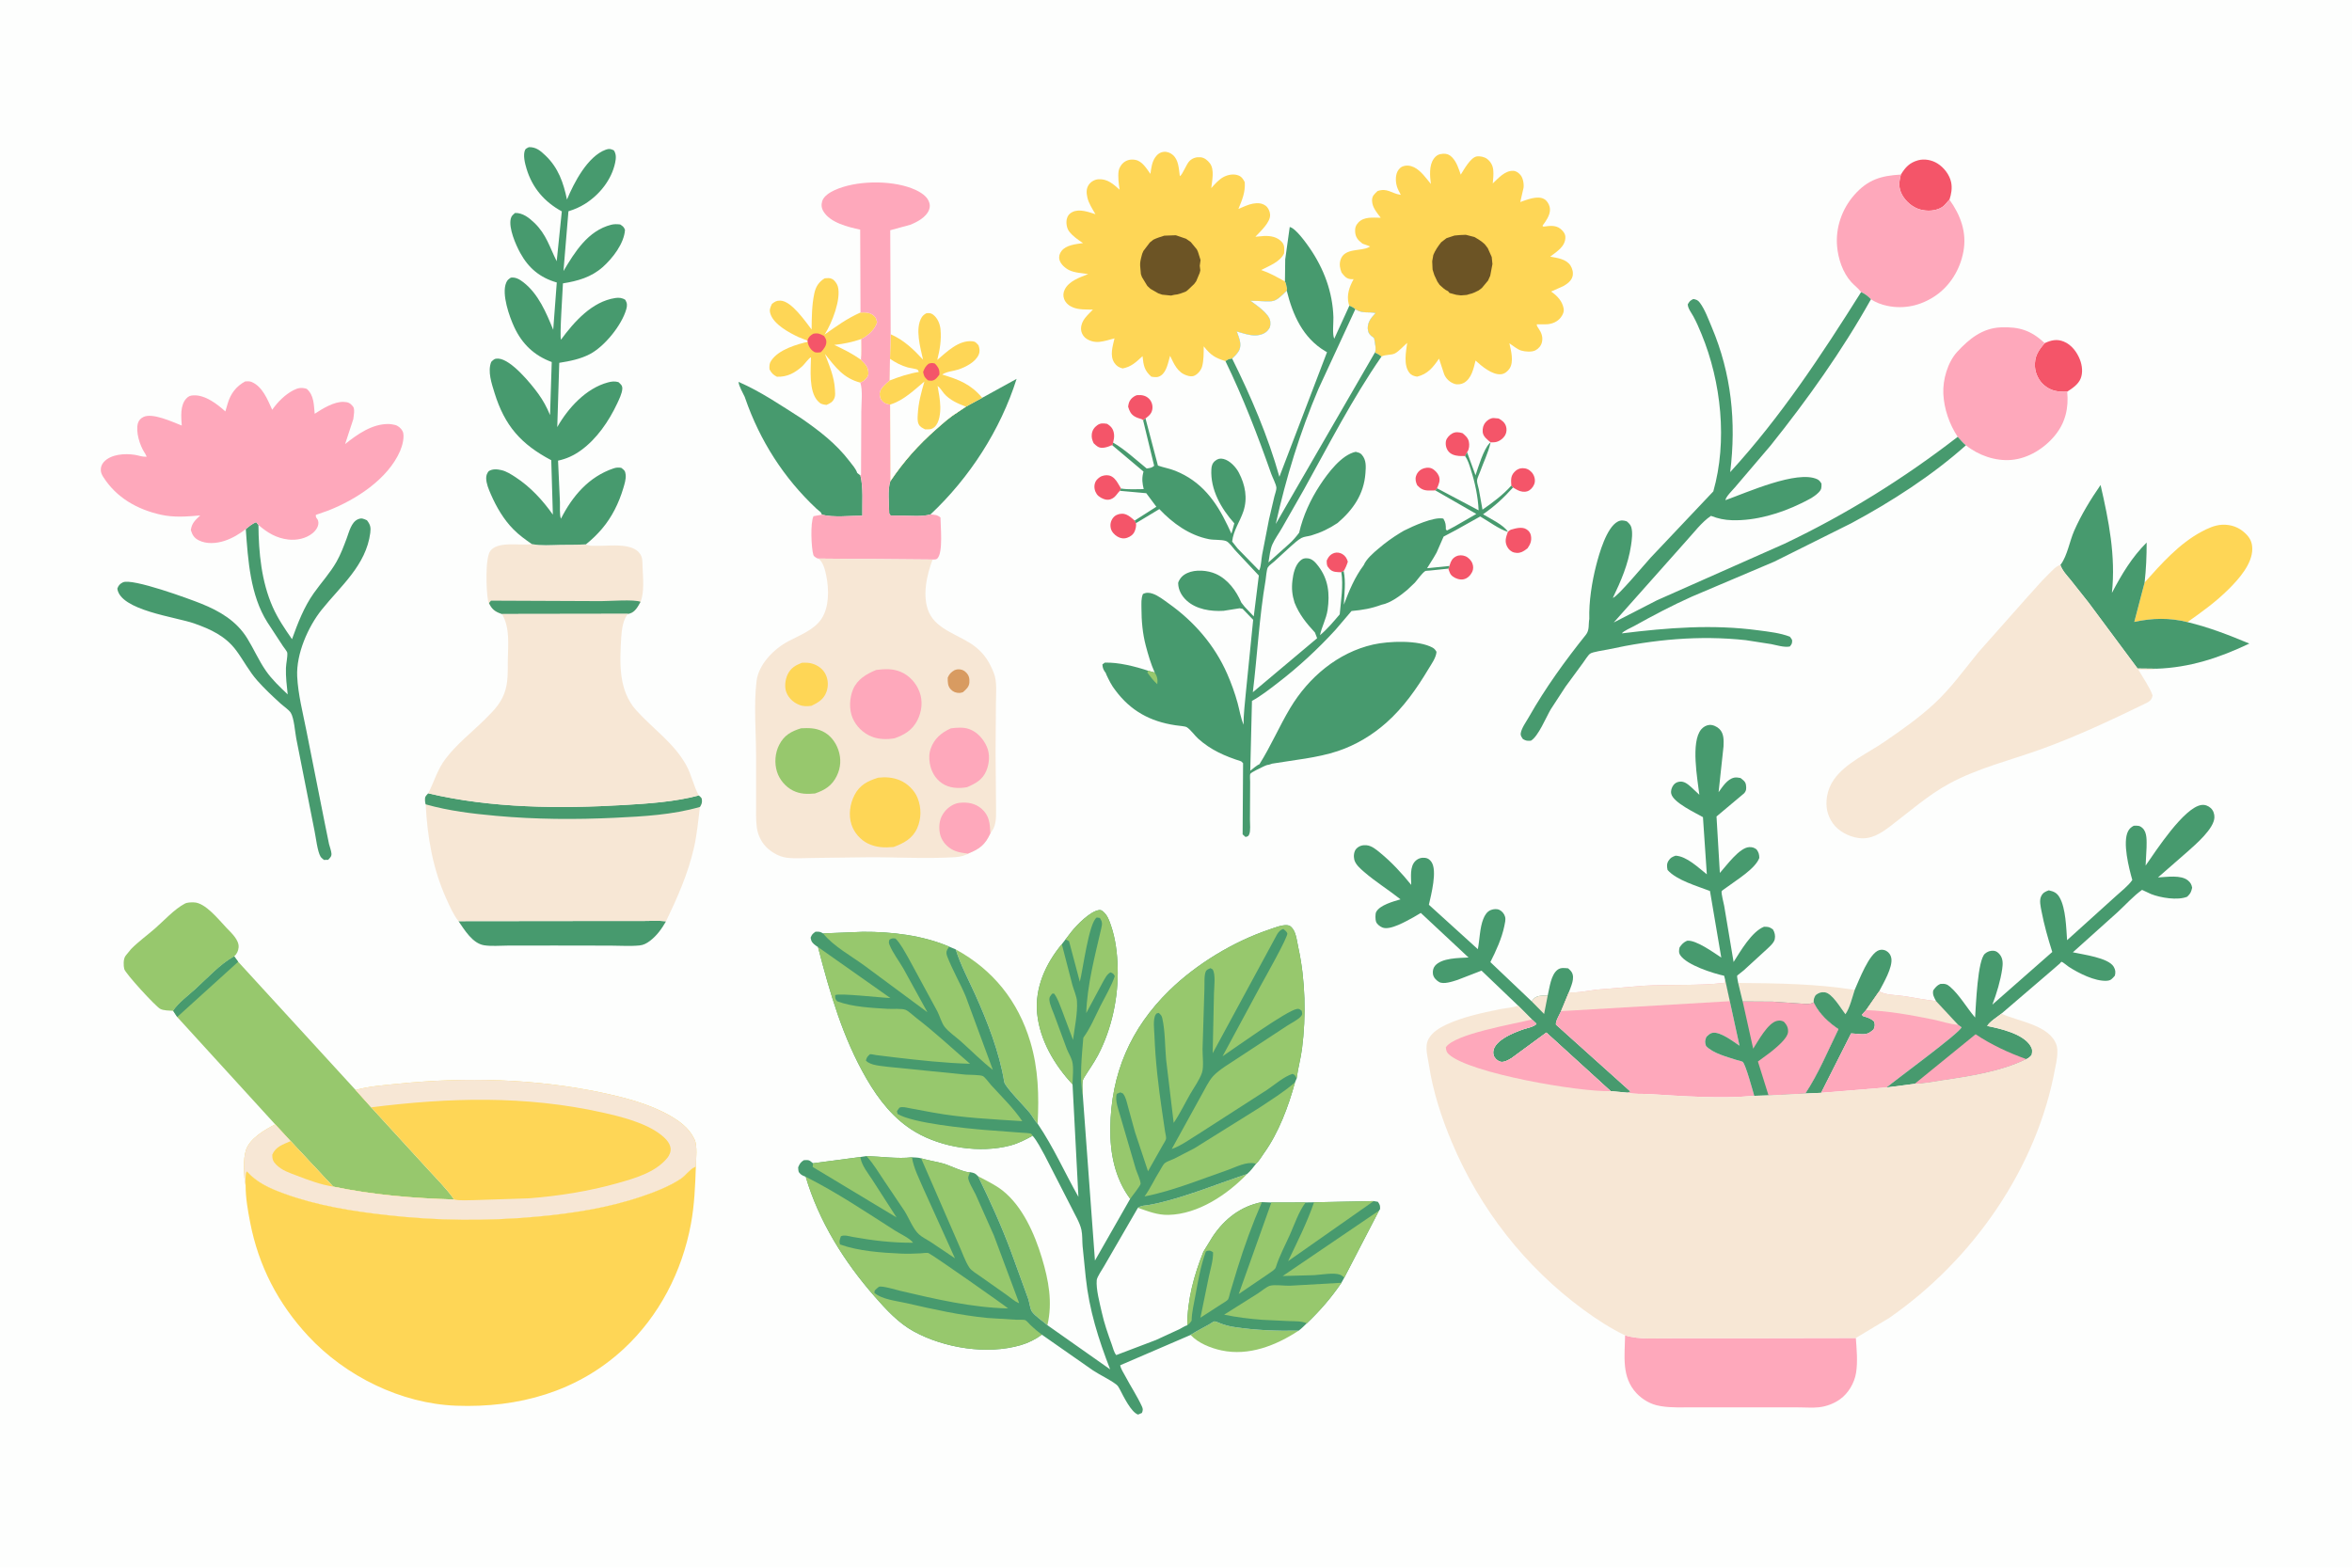<svg version="1.1" xmlns="http://www.w3.org/2000/svg" style="display: block;" viewBox="0 0 2048 1365" width="1536" height="1024">
<path transform="translate(0,0)" fill="rgb(253,254,253)" d="M -0 -0 L 2048 0 L 2048 1365 L -0 1365 L -0 -0 z"/>
<path transform="translate(0,0)" fill="rgb(244,85,105)" d="M 1167.96 498.208 C 1164.23 498.086 1160.42 498.31 1157.68 495.322 C 1155.16 492.57 1155.26 491.566 1155.24 488 C 1156.69 484.8 1158.4 482.578 1161.87 481.419 C 1164.05 480.688 1166.8 481.164 1168.76 482.314 C 1171.44 483.888 1172.78 486.166 1173.63 489 C 1172.69 492.004 1171.64 494.517 1170 497.208 L 1167.96 498.208 z"/>
<path transform="translate(0,0)" fill="rgb(244,85,105)" d="M 1249.9 426.979 L 1243.45 427.032 C 1239.35 426.857 1236.84 425.459 1234.04 422.5 C 1232.83 419.926 1232.15 417.33 1232.98 414.5 C 1233.73 411.932 1235.61 409.641 1237.99 408.439 C 1240.43 407.208 1243.91 406.66 1246.49 407.748 C 1249.14 408.859 1251.84 411.755 1252.88 414.382 C 1254.43 418.293 1252.79 421.489 1251.3 425.088 L 1249.9 426.979 z"/>
<path transform="translate(0,0)" fill="rgb(244,85,105)" d="M 1315.99 422.748 C 1315.7 418.289 1315.25 414.627 1318.51 411.053 C 1320.4 408.976 1322.74 407.648 1325.59 407.582 C 1328.76 407.507 1331.45 408.674 1333.59 411.015 C 1335.69 413.308 1336.89 416.698 1336.39 419.805 C 1335.97 422.494 1334.08 425.217 1331.85 426.753 C 1329.44 428.411 1326.21 428.436 1323.5 427.526 C 1321.41 426.825 1319.34 425.501 1317.44 424.406 L 1315.99 422.748 z"/>
<path transform="translate(0,0)" fill="rgb(244,85,105)" d="M 968.837 387.885 L 967.824 387.614 C 965.594 388.765 962.541 389.75 960 389.854 C 956.537 389.995 954.597 388.104 952.265 385.814 C 951.041 383.131 950.332 380.982 950.673 378 C 951.052 374.681 952.763 372.05 955.5 370.124 C 958.37 368.104 960.807 368.499 964 368.954 C 965.84 370.15 967.478 371.343 968.587 373.289 C 970.507 376.658 970.414 380.902 969.402 384.527 L 969.18 385.265 L 968.837 387.885 z"/>
<path transform="translate(0,0)" fill="rgb(244,85,105)" d="M 1275.69 397.024 L 1270.5 396.943 C 1266.81 396.606 1263.24 395.66 1260.93 392.555 C 1259.12 390.133 1258.38 386.491 1259.18 383.485 C 1259.79 381.198 1262.27 378.655 1264.25 377.5 C 1267.33 375.705 1270.26 376.12 1273.5 377.089 C 1276 379.178 1278.3 381.149 1279.01 384.5 C 1279.61 387.309 1279.35 390.767 1277.79 393.197 L 1277.45 393.682 L 1275.69 397.024 z"/>
<path transform="translate(0,0)" fill="rgb(244,85,105)" d="M 1297.93 385.079 C 1295.04 382.619 1291.36 380.079 1291.05 376 C 1290.82 372.812 1291.53 369.932 1293.67 367.5 C 1295.38 365.551 1297.84 363.973 1300.5 363.905 L 1304.95 364.303 C 1307.86 365.943 1310.2 367.648 1311.31 370.947 C 1312.11 373.318 1311.95 376.269 1310.79 378.5 C 1309.27 381.414 1306.16 383.865 1303 384.709 C 1301.44 385.126 1299.52 385.074 1297.93 385.079 z"/>
<path transform="translate(0,0)" fill="rgb(244,85,105)" d="M 995.383 365.943 C 994.451 365.019 994.804 365.121 993.783 364.804 C 991.741 364.171 989.826 363.624 987.963 362.515 C 984.582 360.503 983.372 357.622 982.315 354 C 982.663 351.399 983.154 349.328 984.93 347.301 C 986.129 345.933 988.571 344.105 990.418 343.959 C 994.114 343.667 997.647 344.281 1000.41 347 C 1002.66 349.213 1003.75 352.385 1003.48 355.51 C 1003.15 359.339 1001.15 361.471 998.197 363.684 L 997.445 364.231 L 995.383 365.943 z"/>
<path transform="translate(0,0)" fill="rgb(244,85,105)" d="M 1262.1 492.752 L 1262.37 491.822 C 1263.39 488.5 1264.6 486.016 1267.91 484.38 C 1270.44 483.131 1273.34 483.21 1275.93 484.236 C 1278.62 485.298 1281.11 487.906 1282.1 490.602 C 1283.01 493.038 1283.04 495.651 1281.87 498 C 1280.41 500.942 1277.84 503.585 1274.55 504.315 C 1271.31 505.034 1267.65 503.829 1265.03 501.909 C 1263.32 500.652 1262.68 499.457 1261.98 497.517 L 1261.71 496.781 L 1261.13 495.059 L 1262.1 492.752 z"/>
<path transform="translate(0,0)" fill="rgb(244,85,105)" d="M 975.138 427.301 C 973.305 428.935 972.149 431.28 970.178 432.895 C 968.096 434.6 965.731 435.43 963.045 434.98 C 960.408 434.539 956.652 432.559 955.072 430.274 C 953.204 427.572 952.478 424.254 953.306 421.011 C 953.94 418.53 955.493 416.939 957.526 415.498 C 959.718 413.946 963.138 413.323 965.795 413.945 C 969.333 414.773 971.875 417.955 973.558 420.95 L 976.143 425.278 L 975.138 427.301 z"/>
<path transform="translate(0,0)" fill="rgb(244,85,105)" d="M 989.163 455.409 C 989.523 457.734 988.931 460.339 988.035 462.5 C 986.83 465.409 984.4 467.17 981.5 468.181 C 978.533 469.216 975.693 468.746 973 467.155 C 970.433 465.638 967.919 462.976 967.235 460 C 966.491 456.762 967.099 453.662 969.068 451 C 970.841 448.602 973.565 447.451 976.5 447.259 C 981.214 446.95 984.654 450.393 988.009 453.221 L 989.163 455.409 z"/>
<path transform="translate(0,0)" fill="rgb(244,85,105)" d="M 1313 463 C 1313.91 462.227 1314.78 461.4 1315.95 461.05 C 1319.85 459.885 1325.41 458.452 1329.06 460.737 C 1331.29 462.14 1332.64 463.897 1333.08 466.5 C 1333.83 470.861 1332.52 473.896 1330.09 477.386 L 1327.2 479.452 C 1324.47 481.263 1321.61 481.824 1318.47 481.038 C 1315.8 480.369 1313.51 478.287 1312.3 475.842 C 1309.96 471.12 1311.37 467.6 1313 463 z"/>
<path transform="translate(0,0)" fill="rgb(151,200,109)" d="M 990.837 1051.73 C 993.443 1049.71 997.402 1049.77 1000.68 1049.21 C 1006.68 1048.17 1012.62 1046.7 1018.49 1045.08 C 1041.3 1038.77 1063.47 1029.75 1085.93 1022.27 C 1068.66 1040.31 1043.21 1057.31 1017.5 1057.89 C 1007.65 1058.11 999.914 1054.83 990.837 1051.73 z"/>
<path transform="translate(0,0)" fill="rgb(247,231,213)" d="M 1513.51 855.893 C 1547.15 856.198 1581.68 856.563 1614.96 861.978 C 1612.98 868.006 1610.58 878.079 1606.87 883.135 C 1602.88 877.961 1595.36 864.819 1588.9 864.06 C 1585.64 863.677 1583.52 864.554 1580.98 866.5 C 1579.58 868.783 1579.16 870.172 1579.23 872.852 C 1576.05 874.798 1571.6 874.086 1567.93 873.867 L 1543.68 872.196 L 1517.44 872.031 L 1513.51 855.893 z"/>
<path transform="translate(0,0)" fill="rgb(151,200,109)" d="M 1036.73 1162.46 L 1036.8 1162.34 C 1041.92 1159.06 1047.53 1156.27 1052.83 1153.28 C 1053.6 1152.85 1056.78 1150.65 1057.51 1150.63 C 1058.68 1150.61 1062.14 1152.21 1063.44 1152.69 C 1067.14 1154.03 1070.67 1154.96 1074.57 1155.55 C 1093.26 1158.4 1111.96 1159.1 1130.82 1158.71 C 1111.2 1171.59 1087.53 1181.04 1063.68 1175.95 C 1054.31 1173.95 1043.38 1169.68 1036.73 1162.46 z"/>
<path transform="translate(0,0)" fill="rgb(244,85,105)" d="M 1780.45 298.659 C 1785.99 296.1 1791.06 294.881 1797.01 297.305 C 1803.86 300.093 1808.6 306.544 1811.18 313.262 C 1813.08 318.186 1813.76 324.472 1811.74 329.474 C 1809.64 334.662 1804.52 338.033 1800.02 340.941 C 1792.11 341.215 1785.97 340.501 1779.76 335.167 C 1775.35 331.374 1772.3 325.165 1771.94 319.379 C 1771.38 310.433 1774.72 305.188 1780.45 298.659 z"/>
<path transform="translate(0,0)" fill="rgb(244,85,105)" d="M 1655.22 151.859 C 1659.02 145.548 1662.83 141.466 1670.1 139.453 C 1675.73 137.895 1682.16 139.171 1687.05 142.201 C 1692.69 145.698 1697.65 152.126 1698.97 158.683 C 1700 163.829 1699.09 168.803 1697.49 173.728 L 1696.21 175.039 C 1694.63 176.851 1692.93 179.064 1690.87 180.34 C 1685.48 183.684 1678.05 183.981 1672 182.3 C 1665.52 180.496 1659.63 175.495 1656.35 169.663 C 1653 163.685 1653.45 158.263 1655.22 151.859 z"/>
<path transform="translate(0,0)" fill="rgb(151,200,109)" d="M 851.623 1024.21 C 858.627 1027.98 866.455 1031.6 872.728 1036.5 C 890.326 1050.25 900.937 1074.5 907.24 1095.44 C 913.065 1114.8 916.694 1133.9 912.041 1153.98 C 908.448 1150.79 900.722 1145.67 898.376 1141.86 C 896.893 1139.45 896.358 1134.05 895.307 1131.02 L 880.573 1090.47 C 872.137 1067.68 862.274 1046.03 851.623 1024.21 z"/>
<path transform="translate(0,0)" fill="rgb(71,154,110)" d="M 1614.96 861.978 C 1618.74 853.623 1627.54 829.993 1636.29 827.324 C 1638.27 826.719 1640.68 826.938 1642.46 827.98 C 1644.84 829.368 1646.38 831.498 1646.86 834.277 C 1648.26 842.263 1639.97 856.08 1636.27 863.187 L 1624.89 879.564 L 1621.31 883.5 C 1622.06 884.854 1621.61 884.627 1623.3 885.137 C 1626.74 886.173 1629.23 886.981 1631.88 889.5 C 1632.8 892.666 1632.53 893.159 1631.5 896.335 C 1627.17 900.157 1625.23 900.806 1619.44 900.438 L 1611.85 899.829 L 1585.72 951.595 L 1571.95 952.195 C 1583.3 935.094 1591.78 914.617 1600.82 896.119 C 1592.38 890.493 1584.4 883.116 1579.79 873.979 L 1579.23 872.852 C 1579.16 870.172 1579.58 868.783 1580.98 866.5 C 1583.52 864.554 1585.64 863.677 1588.9 864.06 C 1595.36 864.819 1602.88 877.961 1606.87 883.135 C 1610.58 878.079 1612.98 868.006 1614.96 861.978 z"/>
<path transform="translate(0,0)" fill="rgb(71,154,110)" d="M 399.231 802.082 L 522.419 801.939 L 559.472 801.945 C 566.174 801.948 573.309 801.451 579.959 802.213 C 576.153 808.763 571.993 814.709 565.871 819.318 C 563.144 821.372 560.399 822.89 556.949 823.235 C 548.829 824.048 540.036 823.406 531.849 823.397 L 482.83 823.314 L 441.815 823.374 C 435.276 823.379 427.905 824.102 421.5 823.08 C 411.465 821.478 404.492 809.77 399.231 802.082 z"/>
<path transform="translate(0,0)" fill="rgb(151,200,109)" d="M 832.201 826.705 C 864.624 844.378 886.519 871.63 897.149 907.189 C 904.181 930.711 904.778 954.144 903.511 978.47 C 901.122 976.332 898.886 971.844 896.747 969.158 C 892.651 964.012 875.141 946.452 874.448 942.166 C 870.287 916.428 859.774 889.457 849.074 865.76 C 843.323 853.021 836.323 840.047 832.201 826.705 z"/>
<path transform="translate(0,0)" fill="rgb(254,214,86)" d="M 749.139 333.089 C 734.215 329.134 727.523 319.6 718.293 308.095 C 722.23 318.58 726.407 327.754 727.021 339.12 C 727.138 341.292 727.483 344.236 726.669 346.293 C 725.213 349.974 722.989 351.047 719.647 352.5 C 716.045 351.993 714.589 351.84 712.004 349 C 704.136 340.358 705.979 321.731 706.17 311.003 C 704.593 311.311 700.351 317.218 698.755 318.668 C 692.244 324.583 685.461 328.283 676.5 327.944 C 673.162 326.218 671.816 324.804 670.04 321.5 C 669.846 318.675 669.847 316.446 671.469 314.008 C 678.042 304.123 693.876 299.679 704.734 297.173 L 695.298 293.401 C 687.176 289.617 673.861 282.416 670.885 273.3 C 669.707 269.689 670.599 267.883 672.168 264.5 C 674.734 262.56 676.075 261.565 679.5 261.663 C 689.249 261.941 701.306 279.885 706.721 286.818 C 706.832 276.426 706.852 265.706 709.041 255.5 C 710.316 249.557 712.791 245.531 718.007 242.261 C 720.541 242.096 722.355 241.622 724.661 242.855 C 726.812 244.005 728.856 246.927 729.518 249.257 C 732.641 260.263 724.364 281.226 718.467 290.444 L 717.937 291.26 C 728.453 283.888 737.377 277.258 749.278 272.011 C 754.001 271.91 757.61 271.733 761.319 275.179 C 763.056 276.793 763.123 278.264 763.738 280.5 C 762.109 286.52 755.993 291.996 750.635 294.853 L 750.042 295.092 C 749.976 300.951 750.445 307.362 749.663 313.143 C 753.528 317.119 756.25 319.356 756.131 325.222 C 756.083 327.581 754.585 329.224 752.88 330.827 C 751.845 331.8 750.441 332.54 749.139 333.089 z"/>
<path transform="translate(0,0)" fill="rgb(253,254,253)" d="M 750.042 295.092 C 749.976 300.951 750.445 307.362 749.663 313.143 C 742.256 307.859 734.611 304.025 726.393 300.231 C 734.83 299.315 741.978 297.841 750.042 295.092 z"/>
<path transform="translate(0,0)" fill="rgb(244,85,105)" d="M 708.188 290.5 C 712.254 289.67 714.094 290.575 717.554 292.449 C 718.433 293.841 719.376 295.218 719.518 296.899 C 719.845 300.773 717.364 303.805 714.85 306.5 L 714.134 306.673 C 710.923 307.073 709.449 307.138 707.071 304.925 C 704.639 302.662 703.19 299.299 703.167 296 C 704.32 293.071 705.496 292.071 708.188 290.5 z"/>
<path transform="translate(0,0)" fill="rgb(254,214,86)" d="M 1867.41 507.143 C 1881.97 490.871 1897.35 473.426 1916.84 462.978 C 1922.38 460.006 1928.48 457.159 1934.86 456.852 C 1942.58 456.48 1949.47 458.936 1955.08 464.286 C 1959.14 468.152 1961.09 471.988 1961.16 477.648 C 1961.32 490.791 1949.56 504.014 1940.82 512.726 C 1929.44 524.064 1917.78 532.41 1904.74 541.643 C 1889.32 537.726 1873.86 538.084 1858.43 541.48 L 1867.41 507.143 z"/>
<path transform="translate(0,0)" fill="rgb(71,154,110)" d="M 648.464 345.482 C 646.902 342.016 643.263 336.056 643.11 332.424 C 662.655 340.993 679.799 352.743 697.713 364.138 C 713.554 375.121 727.927 386.113 739.711 401.513 C 742.011 404.518 745.287 408.136 746.419 411.728 L 749.193 413.935 C 751.869 424.429 750.656 438.023 750.89 448.947 C 740.347 448.921 725.767 450.734 715.758 448.075 L 714.627 445.963 L 710.77 442.693 C 682.469 416.166 661.705 383.587 648.999 347.004 L 648.464 345.482 z"/>
<path transform="translate(0,0)" fill="rgb(71,154,110)" d="M 855.254 346.284 L 885.199 329.799 C 871.174 374.214 844.277 415.917 810.257 447.834 C 802.943 450.024 792.737 448.941 785.042 448.922 L 775.5 448.802 L 774.284 447 C 774.201 438.66 772.672 426.742 775.24 418.95 C 786.738 401.825 799.564 387.414 815.049 373.778 C 821.004 368.534 826.868 363.124 833.696 359.026 L 833.698 358.96 L 841.098 353.982 L 855.254 346.284 z"/>
<path transform="translate(0,0)" fill="rgb(151,200,109)" d="M 150.761 880.158 C 147.546 879.97 142.371 880.031 139.501 878.474 C 135.316 876.205 109.166 847.658 108.196 843.784 C 107.457 840.838 107.365 835.35 109.036 832.737 L 109.713 831.777 L 114.087 826.438 C 120.406 819.98 128.119 814.449 134.939 808.493 C 142.834 801.596 151.716 791.722 160.888 786.854 C 163.155 785.651 166.275 785.713 168.794 785.745 C 178.796 785.872 190.531 800.94 197.387 808.09 C 201.473 812.35 208.387 818.565 207.76 825 C 207.459 828.092 206.245 830.666 203.944 832.748 C 191.728 839.455 180.214 852.153 169.815 861.57 C 163.784 867.032 155.239 873.352 150.761 880.158 z"/>
<path transform="translate(0,0)" fill="rgb(254,168,187)" d="M 1636.27 863.187 C 1641.72 866.529 1650.92 866.352 1657.24 867.28 C 1666.79 868.682 1676.18 870.689 1685.8 871.679 L 1705.01 892.326 L 1708.03 894.5 C 1706.48 899.491 1650.75 940.147 1642.76 946.937 L 1585.72 951.595 L 1611.85 899.829 L 1619.44 900.438 C 1625.23 900.806 1627.17 900.157 1631.5 896.335 C 1632.53 893.159 1632.8 892.666 1631.88 889.5 C 1629.23 886.981 1626.74 886.173 1623.3 885.137 C 1621.61 884.627 1622.06 884.854 1621.31 883.5 L 1624.89 879.564 L 1636.27 863.187 z"/>
<path transform="translate(0,0)" fill="rgb(247,231,213)" d="M 1636.27 863.187 C 1641.72 866.529 1650.92 866.352 1657.24 867.28 C 1666.79 868.682 1676.18 870.689 1685.8 871.679 L 1705.01 892.326 C 1697.86 891.945 1690.07 889.134 1683 887.71 C 1663.77 883.839 1644.51 880.27 1624.89 879.564 L 1636.27 863.187 z"/>
<path transform="translate(0,0)" fill="rgb(254,214,86)" d="M 775.549 290.953 C 787.031 295.96 795.269 303.945 803.728 313.029 C 801.456 302.669 796.569 286.144 802.52 276.291 C 803.519 274.637 804.865 273.659 806.5 272.699 C 808.896 272.378 810.49 272.351 812.5 273.863 C 816.319 276.737 818.505 281.895 818.942 286.591 C 819.805 295.88 818.389 304.328 816.118 313.307 C 824.509 306.212 834.621 296.001 846.519 297.04 C 849.553 297.305 849.93 298.386 852.007 300.5 C 853.049 303.403 853.398 305.82 852.165 308.753 C 849.49 315.115 840.787 319.546 834.622 321.607 C 829.986 323.156 824.462 323.276 820.406 326.038 C 834.964 330.466 845.192 334.311 855.254 346.284 L 841.098 353.982 L 833.698 358.96 L 833.696 359.026 C 826.868 363.124 821.004 368.534 815.049 373.778 C 799.564 387.414 786.738 401.825 775.24 418.95 L 775.016 352.18 C 772.915 352.036 770.61 351.325 769 349.9 C 766.736 347.896 765.869 345.475 765.973 342.5 C 766.127 338.113 771.46 333.899 774.507 331.264 L 774.967 312.341 L 775.549 290.953 z"/>
<path transform="translate(0,0)" fill="rgb(244,85,105)" d="M 803.791 323.837 C 804.918 320.633 805.91 318.88 808.5 316.659 C 810.791 315.884 811.796 315.764 814.117 316.5 C 816.652 319.22 818.077 321.229 818.01 325.053 L 817.964 326.145 C 816.907 327.434 815.59 329.337 814.219 330.278 C 811.946 331.838 810.498 331.476 808 331.055 C 804.936 328.254 804.707 327.883 803.791 323.837 z"/>
<path transform="translate(0,0)" fill="rgb(253,254,253)" d="M 774.967 312.341 C 779.982 315.692 784.657 318.26 790.5 319.872 C 791.909 320.261 798.216 321.159 799 321.866 C 799.544 322.356 799.735 323.133 800.102 323.766 C 791.09 325.217 783.002 327.977 774.507 331.264 L 774.967 312.341 z"/>
<path transform="translate(0,0)" fill="rgb(253,254,253)" d="M 775.016 352.18 L 776.152 351.82 C 787.084 348.26 796.271 339.323 804.937 332.086 C 802.142 341.656 799.728 350.46 799.159 360.48 C 799 363.296 798.645 366.775 799.978 369.356 C 801.264 371.846 803.145 372.463 805.5 373.777 C 808.817 373.755 811.046 374.147 813.742 371.74 C 818.087 367.859 818.892 359.373 818.757 353.922 C 818.609 347.894 817.466 341.851 816.393 335.928 C 818.618 337.511 820.196 340.378 821.973 342.48 C 826.844 348.242 834.191 351.43 841.098 353.982 L 833.698 358.96 L 833.696 359.026 C 826.868 363.124 821.004 368.534 815.049 373.778 C 799.564 387.414 786.738 401.825 775.24 418.95 L 775.016 352.18 z"/>
<path transform="translate(0,0)" fill="rgb(247,231,213)" d="M 463.097 473.683 C 471.208 475.182 479.568 474.5 487.773 474.315 C 495.212 474.147 502.787 474.423 510.196 473.893 L 511.411 474.457 C 513.891 475.518 517.468 475.162 520.184 475.204 C 531.426 475.38 553.262 471.896 558.439 484.254 C 559.574 486.964 559.384 491.09 559.521 494.05 C 559.921 502.68 561.15 516.035 557.736 523.985 C 555.441 528.07 553.054 532.965 548.081 534.221 L 547.028 534.434 L 437.091 534.6 L 436.354 534.356 C 430.822 532.432 428.237 530.276 425.771 525.078 C 425.075 523.887 425.247 524.402 424.971 522.992 C 423.38 514.878 422.243 485.453 427.074 479.462 C 433.935 470.954 452.27 475.144 462.194 473.811 L 463.097 473.683 z"/>
<path transform="translate(0,0)" fill="rgb(71,154,110)" d="M 425.771 525.078 L 427.528 522.962 L 523.413 523.371 C 530.191 523.382 552.513 521.67 557.736 523.985 C 555.441 528.07 553.054 532.965 548.081 534.221 L 547.028 534.434 L 437.091 534.6 L 436.354 534.356 C 430.822 532.432 428.237 530.276 425.771 525.078 z"/>
<path transform="translate(0,0)" fill="rgb(71,154,110)" d="M 225.039 457.066 C 225.238 481.172 227.639 506.295 237.498 528.578 C 241.91 538.55 248.077 547.576 254.264 556.502 C 259.281 542.612 264.666 528.484 273.282 516.345 C 279.78 507.19 287.555 498.743 293.096 488.943 C 296.747 482.485 299.285 475.624 301.883 468.702 C 303.858 463.439 305.851 454.671 311.5 452.172 C 314.937 450.652 316.303 451.567 319.5 452.943 C 322.459 456.743 323.036 459.127 322.415 463.937 C 318.785 492.066 296.706 510.144 280.138 530.828 C 268.116 545.837 257.851 569.492 258.781 588.951 C 259.524 604.507 263.732 620.666 266.743 635.929 L 282.784 716.686 L 286.5 734.923 C 287.132 737.528 288.404 740.596 288.612 743.242 C 288.814 745.809 287.323 746.919 285.764 748.664 L 282 748.749 C 281.208 747.975 279.74 746.899 279.187 746 C 276.383 741.449 275.077 729.239 273.923 723.732 L 257.969 643 C 256.863 637.298 256.115 625.432 253.21 620.628 C 251.714 618.154 246.543 614.609 244.153 612.428 C 237.221 606.104 230.372 599.684 224.132 592.663 C 216.883 584.507 212.149 575.087 205.745 566.421 C 196.411 553.789 183.439 547.834 168.947 542.74 C 153.044 537.15 104.719 531.444 102.159 512.5 C 103.085 509.782 104.378 508.288 107 507.021 C 115.068 503.124 165.029 521.469 175.149 525.543 C 191.32 532.053 205.879 540.546 215.266 555.75 C 220.951 564.959 225.332 575.1 231.496 583.992 C 236.866 591.739 243.709 598.152 250.515 604.602 C 249.71 596.993 248.727 589.281 248.982 581.62 C 249.12 577.471 250.506 572.148 250.145 568.247 C 250.057 567.302 247.002 563.476 246.361 562.502 L 232.761 541.713 C 217.892 518.131 215.968 487.741 214.023 460.633 C 216.931 458.222 219.496 456.086 223 454.581 L 225.039 457.066 z"/>
<path transform="translate(0,0)" fill="rgb(71,154,110)" d="M 1794.06 491.89 L 1794.54 491.274 C 1800.15 483.606 1802.13 471.126 1806.06 462.158 C 1812.22 448.121 1820.37 434.83 1829.07 422.233 C 1836.24 453.457 1842.35 483.946 1838.95 516.185 C 1847.47 500.013 1856.17 485.35 1869.19 472.336 C 1869.2 484.213 1868.73 495.359 1867.41 507.143 L 1858.43 541.48 C 1873.86 538.084 1889.32 537.726 1904.74 541.643 C 1923.65 546.223 1940.71 552.846 1958.6 560.34 C 1932.57 572.725 1906.61 581.328 1877.56 582.24 L 1861.31 582.062 L 1818.52 524.499 L 1803.11 505.058 C 1799.76 500.944 1795.84 496.955 1794.06 491.89 z"/>
<path transform="translate(0,0)" fill="rgb(71,154,110)" d="M 1321.93 875.694 L 1290.03 845.178 L 1269.01 853.308 C 1264.86 854.618 1256.92 857.407 1253 855.031 C 1250.43 853.473 1248.12 851.093 1247.72 848 C 1247.41 845.566 1247.91 842.897 1249.51 840.99 C 1255.38 834.021 1270.21 834.217 1278.73 833.745 L 1237.17 794.927 L 1230.79 798.69 C 1224.56 802.058 1210.68 810.216 1203.92 807.689 C 1201.77 806.887 1199.07 804.874 1198.22 802.671 C 1197.54 800.898 1197.4 795.872 1198.28 794.136 C 1201.37 788.05 1213.62 784.825 1219.5 783.082 C 1209.12 774.817 1197.88 767.935 1187.79 759.195 C 1184.6 756.434 1180.3 752.778 1179.24 748.5 C 1178.51 745.543 1178.87 741.286 1181.03 739.005 C 1183.43 736.474 1186.63 735.644 1190 735.989 C 1194.49 736.448 1198.33 739.727 1201.69 742.482 C 1211.81 750.777 1220.64 760.342 1228.84 770.518 C 1228.78 764.016 1227.37 754.566 1232.5 749.658 C 1234.87 747.388 1237.75 746.561 1241 746.952 C 1243.38 747.239 1245.08 748.592 1246.4 750.487 C 1251.71 758.084 1246.17 779.023 1244.2 787.815 L 1286.83 826.503 C 1288.45 818.174 1288.46 808.063 1291.55 800.247 C 1292.84 796.988 1294.79 793.636 1298.26 792.349 C 1300.56 791.491 1303.44 791.199 1305.71 792.315 C 1308 793.439 1309.94 795.874 1310.57 798.338 C 1311.22 800.873 1310.41 803.82 1309.9 806.326 C 1307.69 817.08 1302.66 827.993 1297.73 837.758 L 1333.71 871.944 L 1335.37 869.816 C 1338.38 866.486 1343.53 866.977 1347.69 866.778 C 1349.31 859.985 1350.4 848.744 1356.34 844.355 C 1359.05 842.349 1362.36 842.888 1365.5 843.207 C 1366.53 844.165 1367.76 845.236 1368.5 846.438 C 1371.68 851.643 1367.88 858.843 1366.09 864.008 L 1359.29 880.462 C 1358.02 883.24 1354.22 889.522 1354.85 892.232 L 1419.72 950.5 L 1417.21 951.474 L 1402.44 950.088 L 1346.5 899.125 L 1316.23 921.355 C 1313.32 923.104 1309.29 925.616 1305.82 924.337 C 1303.61 923.521 1301.08 921.055 1300.5 918.73 C 1297.55 906.953 1318.2 899.083 1326.43 896.248 C 1329.45 895.208 1336.13 893.989 1337.87 891.5 L 1333.88 887.707 L 1321.93 875.694 z"/>
<path transform="translate(0,0)" fill="rgb(247,231,213)" d="M 1333.71 871.944 L 1335.37 869.816 C 1338.38 866.486 1343.53 866.977 1347.69 866.778 L 1344.53 882.925 L 1333.71 871.944 z"/>
<path transform="translate(0,0)" fill="rgb(254,168,187)" d="M 1704.67 380.29 C 1697.39 369.247 1692.79 356.057 1692.16 342.776 C 1691.57 330.604 1695.87 315.42 1704.2 306.311 C 1714.51 295.039 1726.24 285.541 1742.26 284.938 C 1758.46 284.328 1768.36 287.52 1780.45 298.659 C 1774.72 305.188 1771.38 310.433 1771.94 319.379 C 1772.3 325.165 1775.35 331.374 1779.76 335.167 C 1785.97 340.501 1792.11 341.215 1800.02 340.941 C 1801.39 355.03 1798.51 367.826 1789.46 378.931 C 1780.26 390.219 1766.27 399.054 1751.55 400.374 C 1737.55 401.629 1722.68 396.398 1711.83 387.639 C 1709.35 385.788 1706.85 382.563 1704.67 380.29 z"/>
<path transform="translate(0,0)" fill="rgb(254,168,187)" d="M 1620.55 254.219 C 1618.32 251.098 1614.68 248.455 1612.06 245.562 C 1604.51 237.215 1600.54 225.182 1599.62 214.113 C 1598.28 198.031 1603.9 181.835 1614.55 169.693 C 1626.39 156.185 1638.01 152.855 1655.22 151.859 C 1653.45 158.263 1653 163.685 1656.35 169.663 C 1659.63 175.495 1665.52 180.496 1672 182.3 C 1678.05 183.981 1685.48 183.684 1690.87 180.34 C 1692.93 179.064 1694.63 176.851 1696.21 175.039 L 1697.49 173.728 C 1707.13 187.215 1712.75 202.083 1709.63 218.962 C 1706.74 234.547 1698.1 248.82 1684.84 257.714 C 1672.41 266.049 1657.92 269.296 1643.21 266.168 C 1638.45 265.155 1633.16 263.273 1629.16 260.428 C 1626.37 257.64 1624.2 255.86 1620.55 254.219 z"/>
<path transform="translate(0,0)" fill="rgb(254,168,187)" d="M 1415.05 1162.84 C 1427.98 1166.75 1442.78 1165.29 1456.19 1165.3 L 1510.03 1165.31 L 1615.96 1165.12 C 1616.68 1174.85 1617.73 1185.94 1616.14 1195.58 C 1614.69 1204.38 1609.47 1213.28 1602.2 1218.48 C 1596.92 1222.27 1590.24 1224.76 1583.76 1225.46 C 1578.29 1226.06 1572.36 1225.55 1566.83 1225.55 L 1532.27 1225.51 L 1475.84 1225.5 C 1466.33 1225.45 1455.59 1226.09 1446.25 1224.47 L 1445 1224.24 C 1437.53 1222.98 1430.35 1218.89 1425.14 1213.39 C 1411.67 1199.17 1414.8 1180.82 1415.05 1162.84 z"/>
<path transform="translate(0,0)" fill="rgb(71,154,110)" d="M 1685.8 871.679 C 1684.14 868.487 1682.54 866.066 1683.38 862.333 C 1685.24 859.812 1686.58 858.057 1689.5 856.769 C 1693.24 856.467 1695.16 856.717 1698.02 859.229 C 1706.52 866.671 1712.46 877.448 1719.82 886.015 C 1720.57 875.304 1721.95 836.132 1728.36 830.453 C 1730.56 828.507 1733.07 827.671 1736 827.88 C 1738.23 828.04 1739.93 829.454 1741.3 831.128 C 1744.25 834.728 1744.05 839.339 1743.42 843.676 C 1741.88 854.118 1738.62 864.944 1734.85 874.785 L 1787.01 828.93 C 1783.25 817.11 1779.94 805.431 1777.6 793.235 C 1776.9 789.557 1775.6 784.159 1777.24 780.616 C 1778.77 777.283 1780.82 776.377 1784 775.241 C 1788.41 776.249 1791.09 777.372 1793.46 781.574 C 1798.79 791.03 1799.14 807.785 1799.91 818.651 L 1842.19 780.476 C 1846.81 776.208 1853.21 771.359 1856.7 766.232 C 1853.78 756.014 1848.02 733.375 1853.02 723.757 C 1854.22 721.455 1855.76 720.178 1858 718.971 C 1861.34 718.966 1862.88 718.604 1865.5 720.938 C 1869.85 724.812 1869.13 732.57 1869.11 737.905 L 1868.29 753.705 C 1877.27 740.824 1901.66 703.088 1916.91 700.916 C 1919.92 700.488 1922.91 701.608 1925.1 703.683 C 1927.27 705.735 1928.28 708.779 1928.19 711.719 C 1927.9 721.523 1912.02 735.089 1905.01 741.358 L 1879.06 764.015 C 1886.55 763.673 1899.2 761.54 1905.25 766.718 C 1907.43 768.59 1908.33 770.204 1908.81 773 C 1907.78 777.106 1907.48 777.826 1904.5 780.805 C 1896.16 784.249 1881.23 781.728 1873.07 778.5 L 1865.19 774.847 C 1857.63 780.209 1850.75 787.961 1843.87 794.278 L 1804.94 829.225 C 1813.81 831.185 1835.9 833.936 1840.5 841.795 C 1842.07 844.473 1842.26 846.627 1841.5 849.577 C 1839.1 852.251 1838.18 853.81 1834.34 854.012 C 1824.01 854.556 1810.02 847.39 1801.5 841.94 C 1800.42 841.25 1796.17 837.64 1795.26 837.513 C 1794.57 837.416 1794.21 838.43 1793.68 838.889 L 1786.92 844.763 L 1742.78 882.611 C 1739.31 885.426 1732.41 889.628 1730.34 893.372 C 1741.51 895.623 1761.29 900.03 1767.9 910.5 C 1769.81 913.528 1769.7 915.196 1769.1 918.5 C 1767.64 920.323 1766.57 921.223 1764.48 922.272 C 1742.85 933.077 1714.55 937.357 1690.81 940.833 C 1683.23 941.943 1674.87 943.754 1667.22 943.751 L 1642.76 946.937 C 1650.75 940.147 1706.48 899.491 1708.03 894.5 L 1705.01 892.326 L 1685.8 871.679 z"/>
<path transform="translate(0,0)" fill="rgb(254,168,187)" d="M 1667.22 943.751 L 1720.26 900.585 C 1733.65 909.611 1749.3 916.867 1764.48 922.272 C 1742.85 933.077 1714.55 937.357 1690.81 940.833 C 1683.23 941.943 1674.87 943.754 1667.22 943.751 z"/>
<path transform="translate(0,0)" fill="rgb(254,168,187)" d="M 1502.15 853.068 L 1506.23 871.792 L 1514.67 910.551 C 1509.2 906.92 1498.04 898.245 1491.42 899.31 C 1488.81 899.728 1487.67 901.223 1485.78 902.921 C 1484.51 906.641 1484.4 907.046 1485.5 910.8 C 1491.58 917.208 1503.48 920.188 1511.77 922.88 C 1512.72 923.189 1516.97 924.11 1517.54 924.684 C 1520.19 927.355 1526.09 949.515 1527.51 954.217 C 1497.66 956.938 1465.59 954.506 1435.69 952.676 C 1430.11 952.334 1422.45 952.929 1417.21 951.474 L 1419.72 950.5 L 1354.85 892.232 C 1354.22 889.522 1358.02 883.24 1359.29 880.462 L 1366.09 864.008 C 1374.04 864.779 1383.05 862.52 1391 861.665 L 1430.5 858.403 C 1453.95 856.93 1478.23 858.603 1501.46 855.842 L 1502.15 853.068 z"/>
<path transform="translate(0,0)" fill="rgb(247,231,213)" d="M 1502.15 853.068 L 1506.23 871.792 L 1359.29 880.462 L 1366.09 864.008 C 1374.04 864.779 1383.05 862.52 1391 861.665 L 1430.5 858.403 C 1453.95 856.93 1478.23 858.603 1501.46 855.842 L 1502.15 853.068 z"/>
<path transform="translate(0,0)" fill="rgb(71,154,110)" d="M 1502.15 853.068 L 1501.29 849.647 C 1491.48 847.518 1469.07 840.374 1463.22 831.926 C 1461.62 829.627 1461.89 827.486 1462.5 824.907 C 1464.47 822.116 1465.87 820.577 1469 819.148 C 1476.8 818.199 1492.38 829.625 1498.79 833.786 L 1488.96 775.821 C 1478.01 771.579 1459.86 766.484 1452.03 757.5 C 1451.42 754.571 1451.16 752.147 1452.85 749.5 C 1454.65 746.693 1456.04 746.184 1459 745.056 C 1468.79 745.615 1478.75 755.454 1486.22 761.295 L 1482.85 711.515 C 1476.22 707.693 1457.11 698.889 1455.26 691.195 C 1454.63 688.585 1455.58 685.705 1457.13 683.626 C 1458.43 681.867 1460.26 680.883 1462.47 680.6 C 1466.66 680.063 1469.78 682.883 1472.71 685.454 L 1479.71 692.009 C 1478.12 678.491 1472.02 646.015 1481.38 635.01 C 1483.11 632.968 1485.71 631.417 1488.42 631.194 C 1491.43 630.948 1495 632.592 1497.13 634.67 C 1501.25 638.697 1500.95 644.645 1500.75 649.933 L 1496.45 689.783 C 1499.88 685.051 1503.9 678.485 1510.01 677.108 C 1511.77 676.712 1513.75 677.105 1515.5 677.402 C 1517.75 679.119 1519.91 680.508 1520.3 683.5 C 1520.7 686.453 1520.74 688.385 1518.71 690.723 L 1494.65 710.923 L 1497.56 760.106 C 1503.26 753.821 1514.58 737.968 1523.15 737.619 C 1525.77 737.513 1527.4 738.057 1529.5 739.581 C 1531.38 742.18 1531.83 743.804 1531.93 747 C 1528.5 756.394 1512.24 766.122 1504.27 772.102 C 1503.63 772.582 1499.24 775.595 1499.14 775.913 C 1498.57 777.764 1500.94 786.455 1501.33 788.756 L 1509.52 837.658 C 1515.6 828.137 1525.25 811.253 1536 806.954 C 1539.94 807.017 1540.51 807.035 1543.74 809.236 C 1545.33 811.791 1546.02 814.791 1545.37 817.799 C 1544.68 820.983 1541.04 824.072 1538.77 826.245 L 1518.32 844.968 C 1517.79 845.409 1512.66 849.385 1512.63 849.5 C 1512.36 850.81 1513.37 854.426 1513.51 855.893 L 1517.44 872.031 L 1543.68 872.196 L 1567.93 873.867 C 1571.6 874.086 1576.05 874.798 1579.23 872.852 L 1579.79 873.979 C 1584.4 883.116 1592.38 890.493 1600.82 896.119 C 1591.78 914.617 1583.3 935.094 1571.95 952.195 L 1539.95 953.852 L 1527.51 954.217 C 1526.09 949.515 1520.19 927.355 1517.54 924.684 C 1516.97 924.11 1512.72 923.189 1511.77 922.88 C 1503.48 920.188 1491.58 917.208 1485.5 910.8 C 1484.4 907.046 1484.51 906.641 1485.78 902.921 C 1487.67 901.223 1488.81 899.728 1491.42 899.31 C 1498.04 898.245 1509.2 906.92 1514.67 910.551 L 1506.23 871.792 L 1502.15 853.068 z"/>
<path transform="translate(0,0)" fill="rgb(254,168,187)" d="M 1517.44 872.031 L 1543.68 872.196 L 1567.93 873.867 C 1571.6 874.086 1576.05 874.798 1579.23 872.852 L 1579.79 873.979 C 1584.4 883.116 1592.38 890.493 1600.82 896.119 C 1591.78 914.617 1583.3 935.094 1571.95 952.195 L 1539.95 953.852 L 1530.7 924.312 L 1541.84 916.104 C 1546.17 912.56 1556.69 904.303 1556.95 898.444 C 1557.11 894.74 1555.76 892.276 1553.29 889.67 C 1551.16 888.648 1549.91 888.425 1547.54 888.886 C 1539.42 890.468 1530.88 906.56 1526.59 913.158 L 1517.44 872.031 z"/>
<path transform="translate(0,0)" fill="rgb(254,168,187)" d="M 749.278 272.011 L 749.006 199.825 C 738.558 197.614 723.039 193.864 717.036 184 C 715.319 181.178 714.969 178.206 715.917 175.045 C 717.243 170.623 722.624 167.335 726.596 165.506 C 745.071 156.999 774.701 156.586 793.69 163.75 C 798.907 165.718 806.05 169.292 808.536 174.65 C 809.798 177.371 810.027 179.658 808.993 182.5 C 806.661 188.913 798.487 193.333 792.5 195.625 L 775.18 200.36 L 775.549 290.953 L 774.967 312.341 L 774.507 331.264 C 771.46 333.899 766.127 338.113 765.973 342.5 C 765.869 345.475 766.736 347.896 769 349.9 C 770.61 351.325 772.915 352.036 775.016 352.18 L 775.24 418.95 C 772.672 426.742 774.201 438.66 774.284 447 L 775.5 448.802 L 785.042 448.922 C 792.737 448.941 802.943 450.024 810.257 447.834 C 814.086 448.275 815.865 448.039 818.908 450.5 C 818.974 458.138 821.264 480.659 816.372 486.038 C 815.168 487.361 813.763 487.03 812.07 487.155 L 712.551 486.305 C 711.933 486.172 711.735 486.162 711.099 485.833 C 710.098 485.315 708.585 484.278 708.255 483.202 C 706.355 477.013 705.516 454.931 708.375 449.377 L 715.758 448.075 C 725.767 450.734 740.347 448.921 750.89 448.947 C 750.656 438.023 751.869 424.429 749.193 413.935 L 749.745 413.21 L 749.97 358.364 C 749.996 350.975 751.368 339.907 749.139 333.089 C 750.441 332.54 751.845 331.8 752.88 330.827 C 754.585 329.224 756.083 327.581 756.131 325.222 C 756.25 319.356 753.528 317.119 749.663 313.143 C 750.445 307.362 749.976 300.951 750.042 295.092 L 750.635 294.853 C 755.993 291.996 762.109 286.52 763.738 280.5 C 763.123 278.264 763.056 276.793 761.319 275.179 C 757.61 271.733 754.001 271.91 749.278 272.011 z"/>
<path transform="translate(0,0)" fill="rgb(71,154,110)" d="M 1620.55 254.219 C 1624.2 255.86 1626.37 257.64 1629.16 260.428 C 1604.21 305.108 1573.72 347.869 1541.8 387.781 L 1510.81 424.156 C 1508.75 426.594 1502.6 432.563 1502.42 435.438 C 1520.81 428.937 1564.87 408.963 1582.41 417.239 C 1584.12 418.047 1585.07 419.441 1586.04 421 C 1586.11 424.627 1586.21 426.026 1583.5 428.781 C 1579.45 432.892 1573.44 435.693 1568.3 438.213 C 1550.24 447.071 1528.57 453.487 1508.31 452.902 C 1501.58 452.708 1496.1 451.535 1489.84 449.118 C 1481.78 454.409 1474.53 464.232 1467.93 471.365 L 1405.17 541.965 L 1442.87 522.599 L 1553.83 473.387 C 1607.91 447.612 1657.3 416.874 1704.67 380.29 C 1706.85 382.563 1709.35 385.788 1711.83 387.639 C 1682.5 413.889 1646.76 436.892 1612.12 455.478 L 1545 488.96 L 1473.29 519.391 C 1456.16 527.04 1439.43 535.868 1423.05 545.002 C 1420.77 546.278 1413.44 549.45 1412.21 551.463 C 1452.04 546.537 1491.2 543.394 1531.21 548.816 C 1540.35 550.054 1549.86 551.011 1558.5 554.33 C 1560.07 556.485 1560.9 556.887 1560.37 559.619 C 1560.09 561.011 1559.37 561.808 1558.5 562.888 C 1553.37 563.815 1547.38 561.807 1542.32 560.808 L 1520.22 557.368 C 1479.62 552.964 1439.93 556.77 1400.19 565.461 C 1397.03 566.153 1386.7 567.506 1384.53 569.175 C 1382.5 570.732 1380.09 574.919 1378.47 577.037 L 1363.09 598 L 1350.35 617.545 C 1346.37 624.233 1339.45 641.298 1333 644.933 C 1329.63 645.092 1329 645.122 1326.08 643.5 C 1324.89 641.609 1323.83 640.624 1324.22 638.227 C 1324.95 633.828 1329.12 628.119 1331.38 624.124 C 1345.53 599.133 1362.93 575.1 1380.89 552.684 C 1384.22 548.53 1382.99 543.685 1383.89 538.824 C 1383.43 524.001 1386.18 506.545 1389.87 492.193 C 1392.48 482.058 1398.86 459.215 1408.66 454.108 C 1411.43 452.667 1413.64 452.961 1416.5 453.878 C 1418.1 455.252 1419.77 456.764 1420.4 458.848 C 1421.82 463.573 1420.94 470.055 1420.22 474.857 C 1417.72 491.343 1411.55 505.697 1404.38 520.559 C 1408.41 519.688 1432.59 490.598 1437.25 485.552 L 1491.86 427.8 C 1504.29 384.144 1498.79 332.508 1481.6 290.814 C 1479.45 285.608 1477.19 280.315 1474.49 275.368 C 1472.72 272.111 1469.8 268.651 1469.61 264.889 C 1471.29 262.086 1471.6 261.684 1474.5 260.225 C 1477.17 260.843 1478.37 261.117 1480.14 263.466 C 1484.46 269.218 1487.63 277.969 1490.46 284.652 C 1507.66 325.282 1511.95 367.455 1506.55 411.027 C 1550.6 362.914 1585.95 309.233 1620.55 254.219 z"/>
<path transform="translate(0,0)" fill="rgb(151,200,109)" d="M 150.761 880.158 C 155.239 873.352 163.784 867.032 169.815 861.57 C 180.214 852.153 191.728 839.455 203.944 832.748 L 207.379 837.473 L 309.621 949.112 L 323.191 964.232 L 371.741 1017.26 C 379.727 1026.07 388.611 1034.76 395.444 1044.5 C 360.066 1043.47 324.717 1040.5 290.022 1033.26 L 253.06 993.675 L 239.612 979.082 L 154.3 885.561 L 150.761 880.158 z"/>
<path transform="translate(0,0)" fill="rgb(71,154,110)" d="M 150.761 880.158 C 155.239 873.352 163.784 867.032 169.815 861.57 C 180.214 852.153 191.728 839.455 203.944 832.748 L 207.379 837.473 L 154.3 885.561 L 150.761 880.158 z"/>
<path transform="translate(0,0)" fill="rgb(71,154,110)" d="M 463.097 473.683 C 457.478 469.787 452.067 465.906 447.23 461.035 C 438.606 452.35 432.262 441.467 427.404 430.308 C 425.539 426.022 423.346 420.934 423.348 416.169 C 423.349 413.776 424.062 412.064 425.5 410.2 C 428.963 408.045 432.777 408.415 436.626 409.279 C 440.937 410.246 445.251 413.048 448.908 415.431 C 461.805 423.833 472.604 435.54 481.405 448.066 L 480.008 400.638 C 453.672 386.741 439.469 370.642 430.65 342.125 C 428.145 334.024 424.385 323.188 427.76 314.973 C 429.829 312.909 430.799 311.956 434 312.163 C 445.133 312.881 462.433 334.079 468.722 342.786 C 472.975 348.672 476.207 354.635 478.956 361.34 L 480.426 315.127 C 465.272 309.555 454.691 299.508 447.833 284.826 C 443.553 275.663 436.621 256.048 440.713 246.18 C 441.781 243.604 442.607 243.149 444.819 241.634 C 449.006 241.057 452.535 243.189 455.729 245.663 C 468.821 255.802 475.69 272.252 481.709 287.06 L 484.813 245.857 C 470.244 241.668 460.299 233.436 452.97 220.073 C 449.093 213.006 442.758 198.504 444.763 190.271 C 445.391 187.693 446.591 186.987 448.5 185.298 C 455.188 185.148 460.671 189.467 465.303 193.914 C 475.806 203.998 478.532 215.04 484.745 227.342 L 489.204 183.93 C 474.098 175.706 463.527 163.479 458.507 146.846 C 457.141 142.319 455.098 134.557 457.351 130.119 C 457.825 129.184 459.574 128.53 460.5 128.004 C 466.777 127.809 470.605 131.129 474.916 135.231 C 486.129 145.899 490.629 158.888 493.692 173.639 C 499.714 159.102 511.626 135.942 527.5 130.191 C 530.511 129.101 531.807 129.54 534.5 130.761 C 536.693 134.024 536.454 137.674 535.655 141.493 C 532.55 156.34 522.121 169.351 509.461 177.335 C 504.968 180.168 500.062 182.322 494.971 183.814 L 490.639 235.886 C 500.605 219.164 511.938 200.746 532.22 195.571 C 534.823 194.907 537.356 195.036 540 195.313 C 542.433 196.984 543.052 197.18 544.211 200 C 543.491 211.88 533.35 224.893 524.775 232.475 C 514.819 241.278 502.996 244.605 490.18 246.619 C 489.969 253.124 487.16 292.826 488.482 295.658 C 499.955 280.071 515.451 262.471 535.718 259.389 C 538.95 258.897 541.727 259.169 544.5 260.983 C 546.196 263.955 546.255 265.934 545.295 269.273 C 541.301 283.167 526.366 301.605 513.605 308.252 C 505.22 312.62 496.202 314.352 486.976 315.821 L 485.233 371.814 C 494.572 355.272 510.252 338.005 529.327 332.9 C 532.55 332.038 535.246 331.7 538.5 332.629 C 540.465 334.442 542.039 335.507 541.869 338.5 C 541.642 342.488 539.063 347.731 537.376 351.32 C 530.196 366.597 519.625 382.145 505.775 392.092 C 499.61 396.52 493.375 399.435 485.924 401.011 L 487.575 437.258 C 487.716 441.074 487.075 448.2 488.435 451.583 C 498.395 431.968 512.614 415.061 534.25 407.764 C 536.604 406.971 538.554 406.837 540.994 407.297 C 543.568 409.297 544.404 409.774 544.799 413.248 C 545.225 417.003 543.751 421.647 542.683 425.2 C 538.842 437.98 532.881 450.144 524.204 460.345 C 519.907 465.396 515.379 469.744 510.196 473.893 C 502.787 474.423 495.212 474.147 487.773 474.315 C 479.568 474.5 471.208 475.182 463.097 473.683 z"/>
<path transform="translate(0,0)" fill="rgb(247,231,213)" d="M 372.87 690.761 C 427.501 703.724 487.428 704.232 543.209 700.936 C 564.753 699.663 587.547 698.199 608.46 692.614 C 610.517 694.501 611.228 694.625 611.245 697.527 C 611.256 699.442 610.465 701.008 609.489 702.599 C 607.986 714.321 606.919 726.486 604.299 738.001 C 599.095 760.865 589.999 781.188 579.959 802.213 C 573.309 801.451 566.174 801.948 559.472 801.945 L 522.419 801.939 L 399.231 802.082 C 394.751 796.481 391.648 789.218 388.69 782.687 C 376.754 756.327 372.155 729.027 370.666 700.362 C 370.323 699.312 370.157 698.406 370.102 697.3 C 369.914 693.535 370.414 693.535 372.87 690.761 z"/>
<path transform="translate(0,0)" fill="rgb(71,154,110)" d="M 372.87 690.761 C 427.501 703.724 487.428 704.232 543.209 700.936 C 564.753 699.663 587.547 698.199 608.46 692.614 C 610.517 694.501 611.228 694.625 611.245 697.527 C 611.256 699.442 610.465 701.008 609.489 702.599 C 585.763 709.498 560.021 710.874 535.464 712.05 C 501.137 713.694 466.379 713.486 432.135 710.379 C 411.131 708.472 391.046 706.095 370.666 700.362 C 370.323 699.312 370.157 698.406 370.102 697.3 C 369.914 693.535 370.414 693.535 372.87 690.761 z"/>
<path transform="translate(0,0)" fill="rgb(254,168,187)" d="M 126.299 394.666 L 125.766 393.913 C 121.735 387.661 118.027 375.964 120.068 368.5 C 120.775 365.916 122.574 364.125 124.905 362.981 C 132.78 359.115 150.296 367.338 158.26 370.446 C 157.747 362.963 156.71 352.831 162.229 346.891 C 164.193 344.777 165.848 344.249 168.708 344.144 C 178.807 343.771 189.291 351.834 196.236 358.173 L 198.175 351.549 C 200.714 342.799 205.491 336.375 213.5 332.003 C 215.337 331.896 217.313 331.748 219.047 332.472 C 228.679 336.496 232.995 347.96 237.031 356.699 C 241.747 349.995 248.106 343.526 255.433 339.723 C 259.573 337.574 262.654 337.105 267.088 338.5 C 273.499 344.066 273.198 352.323 274.026 360.21 C 280.688 355.806 290.899 349.497 299.213 349.867 C 303.226 350.045 304.666 350.678 307.305 353.751 C 309.273 356.045 307.933 361.988 307.64 364.826 L 300.498 386.584 C 311.23 377.991 324.304 368.746 338.75 369.126 C 340.215 369.165 341.575 369.421 343 369.726 L 343.958 369.923 C 346.618 370.555 349.26 372.832 350.507 375.252 C 352.73 379.565 350.249 388.31 348.439 392.5 C 337.802 417.128 309.852 435.062 285.752 444.508 L 275.033 448.257 C 274.734 451.169 276.409 451.132 277.023 453.5 C 278.116 457.711 275.153 461.774 272.095 464.264 C 266.343 468.948 258.22 470.58 250.959 469.72 C 240.54 468.486 232.863 463.777 225.039 457.066 L 223 454.581 C 219.496 456.086 216.931 458.222 214.023 460.633 C 208.452 464.932 202.222 468.685 195.5 470.873 C 188.433 473.172 179.827 473.869 173.053 470.403 C 169.035 468.348 167.474 465.746 166.171 461.5 C 167.012 455.34 170.064 452.815 174.36 448.736 C 162.716 449.734 151.483 450.667 139.969 448.085 C 119.394 443.472 101.436 433.295 89.938 415.29 C 88.829 413.535 87.9 411.616 87.784 409.5 C 87.638 406.855 88.503 404.317 90.254 402.339 C 96.522 395.26 108.853 394.612 117.5 395.972 C 120.841 396.498 123.728 397.759 127.178 397.602 L 127.75 397.561 L 126.299 394.666 z"/>
<path transform="translate(0,0)" fill="rgb(247,231,213)" d="M 437.091 534.6 L 547.028 534.434 C 542.637 538.355 541.285 548.891 540.945 554.704 C 539.642 577.012 538.281 601.012 554.11 618.554 C 568.603 634.615 586.508 646.627 597.292 665.802 C 602.095 674.341 603.907 684.435 608.46 692.614 C 587.547 698.199 564.753 699.663 543.209 700.936 C 487.428 704.232 427.501 703.724 372.87 690.761 C 378.25 680.362 380.63 670.343 388.013 660.621 C 397.792 647.746 410.782 637.687 422.217 626.372 C 430.481 618.195 437.496 611.154 440.446 599.5 C 442.478 591.476 442.091 582.947 442.19 574.718 C 442.356 561.038 444.24 546.844 437.091 534.6 z"/>
<path transform="translate(0,0)" fill="rgb(247,231,213)" d="M 1877.56 582.24 C 1872.94 583.747 1866.84 583.059 1861.96 583.037 C 1866.03 590.217 1871.6 597.762 1874.37 605.5 C 1873.58 610.06 1871.07 611.081 1867.04 613.039 C 1838.36 626.997 1809.01 640.732 1779.05 651.701 C 1751.86 661.659 1722.55 668.523 1697.06 682.449 C 1678.48 692.594 1662.87 706.574 1646.11 719.286 C 1637.55 725.776 1629.12 731.318 1617.92 729.636 C 1609.75 728.411 1600.77 723.739 1595.94 716.871 C 1590.92 709.727 1589.5 702.035 1590.87 693.5 C 1591.73 688.14 1593.83 683.03 1596.99 678.594 C 1607.24 664.179 1626.46 655.791 1640.91 645.843 C 1655.89 635.525 1670.67 625.224 1684.07 612.857 C 1698.85 599.21 1710.26 583.081 1722.94 567.617 L 1765.48 519.664 C 1771.46 513.266 1777.12 506.265 1783.44 500.229 C 1786.14 497.653 1790.48 492.491 1794.06 491.89 C 1795.84 496.955 1799.76 500.944 1803.11 505.058 L 1818.52 524.499 L 1861.31 582.062 L 1877.56 582.24 z"/>
<path transform="translate(0,0)" fill="rgb(254,214,86)" d="M 1067.07 314.34 C 1057.79 311.404 1054.33 309.209 1048.13 301.456 C 1048.11 306.999 1048.2 313.534 1046.77 318.871 C 1045.92 322.055 1043.36 325.295 1040.42 326.825 C 1038.05 328.061 1035.83 327.591 1033.41 326.811 C 1025.24 324.183 1022.31 316.823 1018.85 309.707 C 1017.23 315.195 1015.94 323.309 1011.08 326.759 C 1008.22 328.786 1005.81 328.4 1002.5 327.881 C 996.363 322.419 995.703 318.063 994.87 310.023 C 989.292 315.106 985.133 319.35 977.5 320.72 C 974.323 319.89 972.13 318.569 970.283 315.762 C 966.144 309.47 968.936 301.233 970.445 294.517 C 966.193 295.682 961.697 297.1 957.306 297.57 C 952.986 298.033 948.004 296.739 944.728 293.814 C 942.733 292.033 941.319 289.08 941.301 286.402 C 941.248 278.784 946.903 274.552 951.63 269.479 C 945.967 269.351 939.616 269.715 934.298 267.566 C 930.864 266.179 927.973 263.838 926.611 260.314 C 925.535 257.528 925.795 254.785 927.059 252.117 C 930.621 244.601 940.383 241.327 947.537 238.567 C 942.446 237.764 935.558 237.404 930.923 235.086 C 927.437 233.343 923.493 229.892 922.5 226.016 C 921.813 223.331 922.593 220.69 924.243 218.5 C 928.268 213.156 936.909 212.45 943.032 211.545 C 938.724 208.655 933.891 205.409 930.798 201.167 C 928.827 198.462 928.148 193.791 928.931 190.5 C 929.605 187.669 931.159 185.801 933.769 184.5 C 939.871 181.458 947.895 184.484 953.853 186.383 C 951.18 181.762 948.007 177.037 946.813 171.774 C 945.922 167.847 945.719 163.928 948.233 160.484 C 950.14 157.871 953.314 156.151 956.531 155.955 C 964.328 155.482 969.516 160.222 974.902 165.045 C 974.111 159.976 973.322 153.761 974.051 148.696 C 974.412 146.189 976.419 142.924 978.386 141.395 C 981.457 139.008 984.777 138.376 988.615 139.074 C 994.641 140.17 998.402 146.7 1001.73 151.301 C 1002.41 146.367 1002.99 141.105 1005.89 136.891 C 1007.74 134.208 1010.08 132.443 1013.37 132.075 C 1016.11 131.769 1018.92 132.853 1021.02 134.58 C 1026.37 138.985 1026.43 146.814 1027.33 153.209 C 1029.71 152.202 1032.97 142.641 1035.9 139.906 C 1038.63 137.362 1041.81 136.469 1045.5 136.82 C 1048.81 137.135 1051.53 139.491 1053.5 142.037 C 1057.72 147.498 1055.38 157.27 1054.7 163.663 C 1057.77 160.19 1061.41 156.046 1065.54 153.907 C 1069.26 151.981 1074.09 151.076 1078.13 152.536 C 1081.14 153.625 1082.48 155.77 1083.87 158.5 C 1084.47 167.19 1081.61 173.945 1078.34 181.801 C 1082.3 180.193 1086.74 177.95 1090.93 177.199 C 1094.86 176.494 1098.7 176.561 1102.02 178.984 C 1104.25 180.611 1105.73 183.819 1105.94 186.581 C 1106.47 193.405 1097.43 201.327 1093.12 206.035 L 1101 205.332 C 1106.77 205.223 1112.07 206.162 1116.14 210.551 C 1118.8 213.415 1118.32 216.898 1118.12 220.5 C 1114.7 227.904 1105.07 231.393 1098.2 234.996 C 1105.86 237.647 1111.4 240.865 1118.37 244.703 L 1118.87 244.974 L 1119.57 246.213 L 1120.7 251.188 L 1120.43 252.958 C 1117.5 255.832 1112.94 260.737 1108.86 261.852 C 1105.45 262.782 1098.85 261.989 1095.16 261.947 L 1088.83 261.799 C 1093.72 265.485 1105.59 273.144 1106.1 280 C 1106.36 283.492 1105.97 285.432 1103.5 288.004 C 1100.57 291.063 1095.81 292.104 1091.71 291.898 C 1086.69 291.647 1081.74 289.902 1076.93 288.552 C 1078.69 293.567 1081.42 299.254 1079.15 304.5 C 1077.85 307.483 1075.16 309.861 1072.88 312.111 L 1071.76 312.342 L 1069.91 312.635 L 1067.07 314.34 z"/>
<path transform="translate(0,0)" fill="rgb(108,84,37)" d="M 1013.79 205.08 L 1023.82 204.715 L 1032.79 207.785 L 1036.86 210.631 L 1042.15 217.052 L 1043.11 219.099 L 1045.39 226.363 L 1044.69 231.269 L 1045.18 235.305 L 1044.62 237.544 L 1041.6 244.751 L 1039.85 247.137 L 1034.5 252.239 L 1032.94 253.537 C 1029.41 254.998 1026.27 256.357 1022.41 256.615 L 1019.74 257.254 L 1011.96 256.471 L 1008.5 255.271 L 1001.75 251.377 L 999.029 248.861 L 994.353 241.144 L 993.432 238.548 L 992.791 231.396 L 992.774 229.286 C 992.964 226.444 993.834 223.672 994.535 220.921 L 995.621 218.38 L 1001.23 211.013 L 1004.25 208.599 C 1007.3 207.077 1010.55 206.125 1013.79 205.08 z"/>
<path transform="translate(0,0)" fill="rgb(254,214,86)" d="M 1218.27 166.616 L 1217.8 165.743 C 1215.52 161.405 1214.76 155.639 1216.16 150.882 C 1216.85 148.54 1218.71 145.955 1221 144.948 C 1224.31 143.492 1227.99 143.925 1231.19 145.463 C 1237.21 148.361 1241.75 155.011 1245.94 160.063 C 1245.07 153.334 1244.2 143.937 1248.5 138.038 C 1250.64 135.101 1252.9 133.975 1256.5 133.738 C 1259.64 133.531 1262.11 134.461 1264.29 136.707 C 1268.41 140.944 1270.02 146.502 1271.95 151.938 C 1274.68 147.601 1280.42 137.152 1285.69 136.119 C 1288.51 135.566 1292.6 136.463 1294.89 138.225 C 1298.02 140.637 1299.86 143.955 1300.25 147.879 C 1300.63 151.747 1300.18 155.733 1299.83 159.588 C 1304.69 155.059 1310.33 148.399 1317.5 148.622 C 1320.25 148.708 1322.23 150.223 1323.97 152.263 C 1326.19 154.881 1327.06 159.902 1326.64 163.294 L 1323.77 175.775 C 1329.5 173.812 1338.62 169.932 1344.5 173.141 C 1346.95 174.483 1348.67 177.301 1349.34 179.949 C 1350.53 184.689 1348.04 189.261 1345.5 193.105 L 1343.06 196.5 L 1344 197.222 C 1349 196.557 1354.45 195.67 1358.73 199.078 C 1360.84 200.757 1362.9 203.198 1363.03 206 C 1363.22 209.9 1361.46 213.357 1358.79 216.093 C 1356.11 218.834 1352.92 221.09 1349.83 223.335 C 1355.98 224.488 1363.81 225.391 1367.49 231.104 C 1369.22 233.796 1370.08 237.361 1369.3 240.5 C 1368.32 244.406 1364.56 247.188 1361.21 249.042 L 1350.62 253.753 L 1351.07 254.055 C 1356.15 257.587 1360.44 262.316 1361.54 268.531 C 1362.04 271.364 1360.79 274.056 1359.04 276.319 C 1356.17 280.04 1351.74 281.883 1347.17 282.259 L 1338.1 282.318 C 1338.25 283.957 1338.8 284.615 1339.71 285.915 C 1342.2 289.487 1343.68 293.419 1342.65 297.831 C 1341.94 300.907 1339.75 303.463 1337 304.932 C 1333.83 306.625 1328.03 306.154 1324.62 305.153 C 1321.31 304.181 1317.19 300.774 1314.3 298.795 C 1315.74 305.238 1318.35 314.938 1314.43 320.825 C 1312.77 323.311 1310.18 325.425 1307.13 325.753 C 1299.35 326.586 1290.13 318.708 1284.83 313.848 C 1283.15 320.707 1281.36 329.554 1274.62 333.312 C 1272.39 334.55 1268.96 334.986 1266.52 334.153 C 1262.35 332.73 1259.17 329.764 1257.49 325.757 L 1253.03 312.175 C 1247.82 319.791 1243.27 325.553 1234 327.859 C 1231.3 327.475 1228.98 326.725 1227.22 324.5 C 1221.94 317.839 1224.26 306.189 1225.3 298.47 C 1222.24 301.109 1218.17 305.73 1214.74 307.574 C 1211.53 309.298 1206.41 308.417 1202.93 310.346 C 1201.01 308.837 1199.44 307.808 1197.15 306.933 C 1198.75 304.232 1196.92 297.387 1196.5 294.241 L 1193.97 292.321 C 1191.97 290.585 1191.13 288.716 1191 286.072 C 1190.74 280.897 1193.62 276.864 1197.05 273.291 L 1197.82 272.5 C 1191.56 271.086 1187.03 273.141 1180.81 269.582 L 1180.13 269.174 C 1178.76 267.609 1176.81 266.959 1174.96 266.066 L 1174.36 264.449 C 1172.42 256.685 1174.97 249.655 1178.64 242.984 C 1177.61 243.008 1176.67 243.022 1175.65 242.872 C 1171.96 242.33 1170.32 239.955 1168.17 237.234 C 1166.75 233.642 1166.06 229.989 1167.25 226.201 C 1170.6 215.471 1184.96 218.928 1191.94 215.119 L 1193.05 214.458 L 1186.48 212.064 L 1185.68 211.445 C 1182.36 208.828 1180.4 206.436 1180.01 202.01 C 1179.72 198.661 1180.44 196.099 1182.77 193.635 C 1187.82 188.287 1195.55 189.471 1202.28 189.469 C 1198.95 185.06 1194.9 180.511 1194.72 174.73 C 1194.59 170.421 1196.73 168.93 1199.5 166.209 C 1208.05 163.321 1211.44 168.21 1219.16 169.446 L 1219.73 169.523 L 1218.27 166.616 z"/>
<path transform="translate(0,0)" fill="rgb(108,84,37)" d="M 1271.18 204.544 L 1276.33 204.326 L 1283.79 206.233 C 1287.11 208.113 1289.99 209.859 1292.8 212.477 L 1295.47 215.934 L 1298.92 223.693 L 1299.54 229.829 L 1297.6 240.019 L 1295.73 244.171 L 1290.33 250.659 L 1287.49 252.806 C 1284.92 254.021 1282.34 255.489 1279.52 255.982 L 1277.23 256.689 L 1272.1 257.092 L 1268.08 256.601 L 1262.14 254.97 L 1260.86 253.419 C 1258.02 252.266 1255.81 249.949 1253.54 247.948 L 1251.54 244.989 L 1248.9 239.324 L 1247.41 234.591 L 1247.09 227.37 L 1248.07 221.842 C 1249.84 217.642 1252.11 214.398 1254.91 210.816 L 1259.54 207.261 L 1266.47 204.975 L 1271.18 204.544 z"/>
<path transform="translate(0,0)" fill="rgb(254,214,86)" d="M 309.621 949.112 C 321.93 945.733 334.438 944.963 347.066 943.673 C 405.495 937.708 466.336 939.272 523.849 951.426 C 543.793 955.64 565.37 961.233 583.17 971.395 C 591.667 976.246 599.71 982.045 604.135 991 L 604.701 992.049 C 607.478 997.6 606.026 1009.6 605.918 1015.99 L 604.87 1016.39 C 600.714 1018.12 597.05 1023.6 593.089 1026.29 C 582.965 1033.14 570.003 1038.09 558.5 1041.99 C 529.218 1051.9 498.014 1056.72 467.298 1059.49 C 423.627 1063.44 381.278 1063.1 337.68 1058.23 C 306.989 1054.8 276.167 1049.94 247.052 1039.28 C 235.069 1034.89 223.617 1029.82 215 1020.11 C 213.321 1021.82 213.94 1029.66 213.881 1032.41 C 212.153 1024.52 211.59 1009.2 214.14 1001.5 C 217.569 991.138 230.527 983.849 239.612 979.082 L 253.06 993.675 L 290.022 1033.26 C 324.717 1040.5 360.066 1043.47 395.444 1044.5 C 388.611 1034.76 379.727 1026.07 371.741 1017.26 L 323.191 964.232 L 309.621 949.112 z"/>
<path transform="translate(0,0)" fill="rgb(247,231,213)" d="M 309.621 949.112 C 321.93 945.733 334.438 944.963 347.066 943.673 C 405.495 937.708 466.336 939.272 523.849 951.426 C 543.793 955.64 565.37 961.233 583.17 971.395 C 591.667 976.246 599.71 982.045 604.135 991 L 604.701 992.049 C 607.478 997.6 606.026 1009.6 605.918 1015.99 L 604.87 1016.39 C 600.714 1018.12 597.05 1023.6 593.089 1026.29 C 582.965 1033.14 570.003 1038.09 558.5 1041.99 C 529.218 1051.9 498.014 1056.72 467.298 1059.49 C 423.627 1063.44 381.278 1063.1 337.68 1058.23 C 306.989 1054.8 276.167 1049.94 247.052 1039.28 C 235.069 1034.89 223.617 1029.82 215 1020.11 C 213.321 1021.82 213.94 1029.66 213.881 1032.41 C 212.153 1024.52 211.59 1009.2 214.14 1001.5 C 217.569 991.138 230.527 983.849 239.612 979.082 L 253.06 993.675 L 290.022 1033.26 C 324.717 1040.5 360.066 1043.47 395.444 1044.5 C 400.726 1045.69 407.305 1045.04 412.741 1045.05 L 460.313 1043.49 C 486.359 1041.51 512.857 1037.32 538 1030.21 C 553.11 1025.93 570.506 1020.99 580.922 1008.48 C 582.978 1006.01 584.348 1002.77 583.86 999.5 C 583.145 994.716 578.895 990.736 575.246 987.916 C 561.909 977.611 540.898 972.378 524.662 968.757 C 457.382 953.75 391.105 955.709 323.191 964.232 L 309.621 949.112 z"/>
<path transform="translate(0,0)" fill="rgb(254,214,86)" d="M 253.06 993.675 L 290.022 1033.26 C 279.083 1031.54 268.768 1027.67 258.482 1023.73 C 251.825 1021.18 245.49 1019.24 240.344 1014.02 C 237.72 1011.36 237.011 1009.18 237.062 1005.5 C 240.035 998.391 246.532 996.549 253.06 993.675 z"/>
<path transform="translate(0,0)" fill="rgb(247,231,213)" d="M 712.551 486.305 L 812.07 487.155 C 806.902 500.588 802.809 519.172 808.811 532.976 C 815.743 548.916 836.926 553.123 849.61 563.396 C 857.55 569.828 861.535 576.495 865.313 585.816 C 868.397 593.426 867.252 603.98 867.205 612.104 L 866.902 655.282 L 867.285 700.938 C 867.218 707.23 867.94 714.942 865.351 720.736 C 864.569 722.484 863.571 724.113 862.355 725.587 C 857.745 735.594 853.149 739.105 843.206 743.13 L 843.065 743.315 L 842.433 743.656 L 841.348 744.151 C 837.442 745.96 833.588 746.276 829.326 746.504 C 804.415 747.836 779.339 746.23 754.402 746.468 L 708.204 747.038 C 700.668 747.085 692.358 747.738 684.895 746.826 C 677.682 745.944 669.517 740.882 665.12 735.154 C 661.854 730.899 659.766 725.99 659.014 720.665 C 658.043 713.787 658.426 706.201 658.372 699.245 L 658.366 658.307 C 658.332 637.107 656.241 613.967 658.775 593 C 660.531 578.476 673.71 565.128 686.21 558.435 C 696.132 553.122 708.746 548.548 715.243 538.872 C 722.149 528.586 721.847 512.915 719.49 501.337 C 718.509 496.516 716.818 489.157 712.551 486.305 z"/>
<path transform="translate(0,0)" fill="rgb(216,155,97)" d="M 831.109 583.5 C 832.025 583.199 833.03 582.808 834.01 582.759 C 836.961 582.613 839.328 583.447 841.371 585.629 C 843.92 588.348 844.293 590.753 844.085 594.286 C 843.865 598.002 841.102 600.39 838.5 602.661 C 837.549 602.954 836.514 603.333 835.5 603.337 C 832.425 603.352 829.908 602.438 827.814 600.156 C 825.063 597.158 825.237 593.754 825.235 590 C 826.674 586.685 828.055 585.39 831.109 583.5 z"/>
<path transform="translate(0,0)" fill="rgb(254,214,86)" d="M 698.231 577.072 C 701.478 576.934 704.481 576.896 707.611 577.906 C 712.414 579.455 716.586 582.472 718.855 587.073 C 721.238 591.906 721.429 597.466 719.595 602.5 C 717.241 608.965 712.383 611.72 706.553 614.564 C 702.576 615.025 699.369 615.151 695.61 613.571 C 690.6 611.464 686.638 607.751 684.676 602.623 C 682.899 597.981 683.754 591.649 685.819 587.266 C 688.484 581.611 692.635 579.277 698.231 577.072 z"/>
<path transform="translate(0,0)" fill="rgb(254,168,187)" d="M 843.065 743.315 C 836.711 742.434 831.359 741.819 826.188 737.807 C 821.861 734.45 818.835 729.646 818.15 724.168 C 817.36 717.852 818.358 712.095 822.34 706.99 C 825.429 703.028 830.341 699.584 835.442 699.039 C 842.438 698.292 849.172 699.406 854.619 704.112 C 861.5 710.056 861.993 717.086 862.355 725.587 C 857.745 735.594 853.149 739.105 843.206 743.13 L 843.065 743.315 z"/>
<path transform="translate(0,0)" fill="rgb(254,168,187)" d="M 827.918 634.18 C 832.976 633.483 838.995 633.005 843.868 634.78 C 850.993 637.376 856.257 643.315 859.26 650.127 C 862.117 656.607 861.549 664.515 858.914 670.941 C 855.624 678.967 849.634 682.137 841.995 685.437 C 834.63 686.733 826.382 686.327 820.095 681.901 C 814.305 677.824 810.94 671.846 809.69 665 C 808.867 660.497 808.887 656.042 810.467 651.674 C 813.606 642.991 819.743 637.9 827.918 634.18 z"/>
<path transform="translate(0,0)" fill="rgb(151,200,109)" d="M 697.535 634.11 C 704.36 633.816 709.771 633.727 716.105 636.678 C 722.819 639.806 727.605 646.01 729.978 652.943 C 732.595 660.593 732.169 668.328 728.628 675.588 C 724.468 684.119 718.372 687.886 709.639 690.893 C 702.914 691.56 696.669 691.448 690.521 688.385 C 684.069 685.169 678.779 678.933 676.601 672.068 C 674.182 664.443 674.842 655.611 678.506 648.505 C 682.817 640.142 688.839 636.814 697.535 634.11 z"/>
<path transform="translate(0,0)" fill="rgb(254,214,86)" d="M 764.703 677.134 C 771.138 676.43 777.215 676.828 783.256 679.261 C 790.063 682.002 796.273 688.012 799 694.86 C 802.357 703.293 802.32 712.945 798.57 721.276 C 794.557 730.191 786.875 734.25 778.142 737.487 C 770.095 738.172 763.149 738.059 755.717 734.466 C 749.161 731.296 743.728 724.971 741.465 718.064 C 738.691 709.597 740.044 699.992 744.097 692.171 C 748.641 683.402 755.669 679.964 764.703 677.134 z"/>
<path transform="translate(0,0)" fill="rgb(254,168,187)" d="M 763.001 583.292 C 770.416 582.426 777.111 581.995 784.171 584.91 C 791.707 588.022 797.703 594.609 800.593 602.216 C 803.696 610.381 802.732 619.255 798.887 627 C 794.655 635.526 787.463 639.946 778.753 642.865 C 772.239 643.925 765.36 643.842 759.143 641.412 C 751.786 638.537 745.577 632.54 742.45 625.29 C 739.18 617.712 739.649 607.72 742.786 600.218 C 746.454 591.447 754.666 586.693 763.001 583.292 z"/>
<path transform="translate(0,0)" fill="rgb(71,154,110)" d="M 1118.87 244.974 L 1119.1 225.77 L 1123.03 197.546 C 1128.15 198.478 1137.54 211.728 1140.38 215.848 C 1152.78 233.866 1160.4 254.191 1161.07 276.149 C 1161.21 280.914 1159.96 290.825 1161.8 294.837 L 1174.96 266.066 C 1176.81 266.959 1178.76 267.609 1180.13 269.174 L 1180.81 269.582 C 1187.03 273.141 1191.56 271.086 1197.82 272.5 L 1197.05 273.291 C 1193.62 276.864 1190.74 280.897 1191 286.072 C 1191.13 288.716 1191.97 290.585 1193.97 292.321 L 1196.5 294.241 C 1196.92 297.387 1198.75 304.232 1197.15 306.933 C 1199.44 307.808 1201.01 308.837 1202.93 310.346 C 1177.28 347.423 1157.18 387.017 1135.33 426.273 L 1116.28 459.659 C 1113.6 464.376 1110.11 469.055 1107.91 474 C 1105.9 478.516 1105.41 484.796 1104.49 489.676 L 1122.49 473.536 C 1125.89 470.565 1128.5 467.36 1131.23 463.776 C 1134.58 449.097 1141.14 434.798 1149.42 422.24 C 1156.15 412.025 1168.08 395.861 1180.5 393.33 C 1182.76 393.986 1184.22 394.055 1185.8 395.871 C 1189.84 400.491 1189.39 406.222 1188.95 412.023 C 1187.59 430.284 1178.28 443.704 1164.7 455.317 C 1157.25 460.267 1150.3 463.609 1141.72 466.182 C 1139.11 466.966 1135.67 467.084 1133.29 468.347 C 1129.93 470.13 1126.7 473.29 1123.8 475.768 L 1109.66 488.739 C 1108.25 490.033 1104.89 492.381 1104 493.935 C 1102.8 496.011 1102.43 502.581 1101.99 505.182 C 1096.49 537.352 1094.83 570.331 1090.9 602.726 L 1146.89 555.677 L 1145 550.724 C 1137.45 542.514 1131.44 535.202 1127.22 524.689 C 1125.14 517.987 1124.56 512.401 1125.39 505.407 C 1126.07 499.599 1127.61 492.278 1132.16 488.162 C 1134.3 486.221 1135.94 485.838 1138.75 486.108 C 1142.8 486.496 1145.6 489.828 1147.92 492.863 C 1156.66 504.267 1158.04 516.994 1156.01 530.945 C 1154.86 538.837 1150.94 545.481 1149.38 553.036 C 1155.57 547.944 1161.37 541.005 1166.56 534.885 C 1167.55 523.127 1169.9 509.862 1167.96 498.208 L 1170 497.208 C 1172.01 506.723 1170.55 516.846 1170.14 526.475 C 1174.7 514.346 1179.65 502.465 1187.47 492.041 C 1189.68 486.664 1196.1 481.123 1200.54 477.436 C 1206.47 472.371 1212.4 468.107 1219.04 464.033 L 1222.46 462.01 C 1230.29 458.059 1248.78 449.609 1256.79 451.5 C 1258.96 455.197 1258.9 456.833 1259 461 L 1260 461.854 L 1266.8 458.222 L 1285.5 447.433 L 1249.9 426.979 L 1251.3 425.088 L 1287.5 444.275 C 1286.97 432.526 1284.41 420.336 1280.82 409.173 C 1279.46 404.95 1278.34 400.646 1275.69 397.024 L 1277.45 393.682 L 1284.81 413.758 C 1287.16 406.694 1291.89 391.006 1296.96 385.975 L 1297.93 385.079 L 1297.75 385.897 C 1295.81 394.313 1291.71 402.463 1288.82 410.615 C 1288.14 412.518 1286.17 416.497 1286.11 418.343 C 1286.05 420.443 1287.25 423.864 1287.68 426.002 L 1290.88 443.707 C 1299.89 437.431 1308.62 430.957 1315.99 422.748 L 1317.44 424.406 C 1309.24 433.546 1301.49 440.735 1291.34 447.729 C 1297.18 451.255 1309.73 457.234 1313 463 C 1305.45 460.867 1295.92 453.628 1288.88 449.64 L 1267.78 461.453 L 1257.01 467.155 L 1250.91 481.089 L 1248.35 485.533 L 1242.62 494.724 L 1262.1 492.752 L 1261.13 495.059 L 1244.82 496.766 C 1244.24 496.827 1241.45 496.89 1241.04 497.165 C 1238.04 499.194 1234.51 504.477 1231.97 507.311 L 1225.51 513.449 C 1219.78 518.348 1210.65 525.135 1203.07 526.494 C 1194.1 529.817 1186.39 531.121 1176.84 531.974 L 1162.82 548.418 C 1147.6 565.056 1130.56 580.836 1112.66 594.561 C 1105.56 600.011 1098 605.977 1090.14 610.276 L 1088.66 671.102 C 1090.53 669.749 1094.59 666.061 1096.63 665.45 C 1106.59 649.656 1113.89 632.442 1123.46 616.461 C 1139.45 589.772 1164.87 568.163 1195.67 561.179 C 1209.23 558.104 1235.24 557.092 1247.56 563.949 C 1249.05 564.781 1249.97 566.066 1250.83 567.5 C 1250.53 572.608 1246.42 578.144 1243.82 582.497 C 1233.58 599.58 1222.17 615.908 1207.18 629.218 C 1194.96 640.064 1180.51 648.756 1165 653.934 C 1147.08 659.918 1126.32 661.786 1107.66 664.924 L 1105.14 665.793 C 1103.36 665.98 1102.11 666.435 1100.52 667.228 C 1098.31 668.332 1089.64 672.235 1088.66 673.861 C 1088.21 674.608 1088.56 679.661 1088.56 680.912 L 1088.39 713.653 C 1088.37 717.188 1089.11 723.479 1087.72 726.575 C 1086.92 728.355 1086.19 728.347 1084.5 728.758 L 1082.01 726.5 L 1082.41 664.5 L 1080.76 662.91 C 1066.66 658.382 1054.37 653.142 1043.18 643.025 C 1040.21 640.34 1036.57 635.096 1033.35 633.157 C 1031.87 632.264 1027.05 632.032 1025.13 631.689 L 1023.39 631.463 C 1001.43 628.166 984.545 618.912 971.271 601.108 C 967.862 596.85 965.669 592.25 963.339 587.343 L 962.907 586.056 C 960.899 583.424 960.114 581.824 959.915 578.5 L 962 576.948 C 973.714 576.503 988.652 580.28 999.698 583.987 L 1005.48 585.586 C 1002.11 578.081 999.755 570.037 997.665 562.084 C 994.891 551.531 993.913 540.387 993.918 529.499 C 993.92 525.378 993.537 521.014 995.21 517.161 C 998.041 515.73 1000.61 515.859 1003.63 516.871 C 1008.62 518.541 1013.46 522.466 1017.73 525.498 C 1039.72 541.115 1057.61 561.673 1068.53 586.594 C 1072.14 594.832 1075.29 603.508 1077.66 612.183 C 1079.38 618.465 1080.27 625.022 1082.9 631.01 C 1082.69 621.677 1084.12 611.828 1084.88 602.5 L 1091.2 539.645 L 1081.97 530.028 L 1079.37 529.59 L 1065.35 531.813 C 1054.42 532.461 1041.66 530.569 1033.31 522.91 C 1029.06 519.012 1026.08 513.872 1025.9 508.055 L 1025.98 506.987 C 1027.63 503.096 1029.88 500.742 1033.82 498.917 C 1041.02 495.578 1051.62 496.487 1058.7 499.652 C 1069.17 504.338 1076.45 514.329 1080.88 524.622 L 1083.76 528.274 L 1091.71 536.68 L 1096.13 501.084 L 1075.26 478.792 C 1073.35 476.597 1070.16 471.898 1067.39 470.964 C 1063.55 469.672 1057.03 470.261 1052.76 469.424 C 1035.72 466.088 1021.17 455.586 1009.49 443.208 L 989.871 455.033 L 989.163 455.409 L 988.009 453.221 L 1006.9 441.169 L 998.118 429.375 L 975.138 427.301 L 976.143 425.278 C 982.395 426.388 989.504 425.783 995.873 425.816 C 994.713 420.734 994.162 416.922 995.395 411.787 L 995.711 410.527 L 968.837 387.885 L 969.18 385.265 C 979.53 391.265 989.161 400.335 998.5 407.863 C 1001.07 407.453 1003.04 407.345 1004.98 405.5 L 995.383 365.943 L 997.445 364.231 L 1008.27 405.306 C 1013.22 407.061 1018.38 407.86 1023.26 409.812 C 1046.09 418.941 1058.74 436.131 1068.94 457.5 L 1072.26 464.637 L 1074.79 455.626 C 1063.29 442.737 1053.82 426.327 1054.8 408.5 C 1054.96 405.554 1055.71 403.093 1058.12 401.165 C 1060.43 399.32 1062.51 398.856 1065.38 399.557 C 1070.87 400.898 1076.21 406.649 1078.74 411.5 C 1084.28 422.091 1086.52 433.782 1082.65 445.242 C 1079.6 454.297 1074 461.6 1072.89 471.5 L 1077.55 477.414 L 1096.29 496.601 L 1096.8 495.801 C 1098.16 492.376 1098.32 486.739 1098.99 483 L 1105.02 452 L 1109.64 432.307 C 1110.09 430.386 1111.56 426.482 1111.43 424.635 C 1111.22 421.604 1108.05 415.676 1106.93 412.52 C 1095.16 379.083 1082.55 346.276 1067.07 314.34 L 1069.91 312.635 L 1071.76 312.342 L 1072.88 312.111 C 1075.16 309.861 1077.85 307.483 1079.15 304.5 C 1081.42 299.254 1078.69 293.567 1076.93 288.552 C 1081.74 289.902 1086.69 291.647 1091.71 291.898 C 1095.81 292.104 1100.57 291.063 1103.5 288.004 C 1105.97 285.432 1106.36 283.492 1106.1 280 C 1105.59 273.144 1093.72 265.485 1088.83 261.799 L 1095.16 261.947 C 1098.85 261.989 1105.45 262.782 1108.86 261.852 C 1112.94 260.737 1117.5 255.832 1120.43 252.958 L 1120.7 251.188 L 1119.57 246.213 L 1118.87 244.974 z"/>
<path transform="translate(0,0)" fill="rgb(151,200,109)" d="M 999.698 583.987 L 1005.48 585.586 C 1007.62 588.812 1008.26 591.794 1007.7 595.739 C 1004.2 592.59 1001.91 589.352 999.066 585.617 L 999.698 583.987 z"/>
<path transform="translate(0,0)" fill="rgb(253,254,253)" d="M 1180.13 269.174 L 1180.81 269.582 C 1187.03 273.141 1191.56 271.086 1197.82 272.5 L 1197.05 273.291 C 1193.62 276.864 1190.74 280.897 1191 286.072 C 1191.13 288.716 1191.97 290.585 1193.97 292.321 L 1196.5 294.241 C 1196.92 297.387 1198.75 304.232 1197.15 306.933 L 1110.86 456.152 C 1119.9 415.739 1131.81 376.656 1148.06 338.5 L 1180.13 269.174 z"/>
<path transform="translate(0,0)" fill="rgb(253,254,253)" d="M 1072.88 312.111 C 1075.16 309.861 1077.85 307.483 1079.15 304.5 C 1081.42 299.254 1078.69 293.567 1076.93 288.552 C 1081.74 289.902 1086.69 291.647 1091.71 291.898 C 1095.81 292.104 1100.57 291.063 1103.5 288.004 C 1105.97 285.432 1106.36 283.492 1106.1 280 C 1105.59 273.144 1093.72 265.485 1088.83 261.799 L 1095.16 261.947 C 1098.85 261.989 1105.45 262.782 1108.86 261.852 C 1112.94 260.737 1117.5 255.832 1120.43 252.958 C 1125.63 274.088 1134.5 294.086 1153.89 305.649 L 1155.5 306.55 L 1114.03 415.078 C 1104.2 379.887 1089.09 344.76 1072.88 312.111 z"/>
<path transform="translate(0,0)" fill="rgb(254,214,86)" d="M 213.881 1032.41 C 213.94 1029.66 213.321 1021.82 215 1020.11 C 223.617 1029.82 235.069 1034.89 247.052 1039.28 C 276.167 1049.94 306.989 1054.8 337.68 1058.23 C 381.278 1063.1 423.627 1063.44 467.298 1059.49 C 498.014 1056.72 529.218 1051.9 558.5 1041.99 C 570.003 1038.09 582.965 1033.14 593.089 1026.29 C 597.05 1023.6 600.714 1018.12 604.87 1016.39 L 605.918 1015.99 C 605.317 1032.77 604.684 1049.36 601.604 1065.91 C 593.924 1107.18 574.037 1145.86 543.2 1174.5 C 502.869 1211.96 451.32 1226.13 397.198 1224.1 C 349.25 1222.29 300.907 1198.44 268.41 1163.45 C 242.076 1135.09 225.152 1102.39 217.795 1064.33 C 215.784 1053.93 213.859 1043.03 213.881 1032.41 z"/>
<path transform="translate(0,0)" fill="rgb(247,231,213)" d="M 1321.93 875.694 L 1333.88 887.707 L 1337.87 891.5 C 1336.13 893.989 1329.45 895.208 1326.43 896.248 C 1318.2 899.083 1297.55 906.953 1300.5 918.73 C 1301.08 921.055 1303.61 923.521 1305.82 924.337 C 1309.29 925.616 1313.32 923.104 1316.23 921.355 L 1346.5 899.125 L 1402.44 950.088 L 1417.21 951.474 C 1422.45 952.929 1430.11 952.334 1435.69 952.676 C 1465.59 954.506 1497.66 956.938 1527.51 954.217 L 1539.95 953.852 L 1571.95 952.195 L 1585.72 951.595 L 1642.76 946.937 L 1667.22 943.751 C 1674.87 943.754 1683.23 941.943 1690.81 940.833 C 1714.55 937.357 1742.85 933.077 1764.48 922.272 C 1766.57 921.223 1767.64 920.323 1769.1 918.5 C 1769.7 915.196 1769.81 913.528 1767.9 910.5 C 1761.29 900.03 1741.51 895.623 1730.34 893.372 C 1732.41 889.628 1739.31 885.426 1742.78 882.611 L 1743.61 883.006 C 1757.56 889.465 1784.91 892.598 1790.7 910.012 C 1792.46 915.289 1790.78 924.525 1789.59 929.757 C 1773.81 1017.21 1717.8 1097.09 1645.2 1147.55 L 1615.96 1165.12 L 1510.03 1165.31 L 1456.19 1165.3 C 1442.78 1165.29 1427.98 1166.75 1415.05 1162.84 C 1402.68 1156.97 1389.97 1148.67 1378.92 1140.57 C 1327.87 1103.1 1288.55 1052.68 1264.06 994.335 C 1255.11 972.991 1247.83 950.676 1244.31 927.75 C 1243.33 920.609 1240.23 911.635 1243.81 904.88 C 1246.99 898.877 1253.27 895.065 1259.24 892.252 C 1273.32 885.625 1290.43 881.936 1305.66 878.841 C 1310.84 877.788 1316.34 877.591 1321.35 875.899 L 1321.93 875.694 z"/>
<path transform="translate(0,0)" fill="rgb(254,168,187)" d="M 1333.88 887.707 L 1337.87 891.5 C 1336.13 893.989 1329.45 895.208 1326.43 896.248 C 1318.2 899.083 1297.55 906.953 1300.5 918.73 C 1301.08 921.055 1303.61 923.521 1305.82 924.337 C 1309.29 925.616 1313.32 923.104 1316.23 921.355 L 1346.5 899.125 L 1402.44 950.088 C 1375.74 951.047 1279.56 934.667 1261.5 918.008 C 1259.59 916.246 1259.16 914.512 1258.96 912 C 1266.37 900.21 1318.76 891.642 1333.88 887.707 z"/>
<path transform="translate(0,0)" fill="rgb(71,154,110)" d="M 927.817 817.97 L 933.01 811.223 C 937.733 805.294 949.12 793.635 956.88 792.462 C 958.837 792.167 959.642 792.958 961.02 794.188 C 964.402 797.208 965.908 801.635 967.345 805.804 C 971.421 817.634 972.844 830.054 973.203 842.5 C 973.944 868.186 968.116 895.91 956.102 918.796 C 952.421 925.808 947.665 932.251 943.572 939.023 C 941.721 942.087 942.789 950.415 942.878 954.168 L 953.426 1097.68 L 984.104 1043.9 C 970.74 1025.84 966.569 1004.47 966.798 982.384 C 967.287 935.144 984.362 895.44 1018.28 862.365 C 1041.85 839.386 1073.91 819.944 1105.12 809.413 C 1109.76 807.847 1115.78 805.31 1120.69 805.594 C 1123.24 805.742 1124.38 807.015 1125.85 809 C 1128.7 812.85 1129.54 820.734 1130.58 825.485 C 1136.66 853.382 1137.39 884.804 1133.72 913.143 C 1132.61 921.711 1130.25 930.054 1129.12 938.568 L 1129.05 939.105 L 1127.61 942.498 C 1121.86 963.668 1113.39 986.387 1100.49 1004.33 C 1098.56 1007.01 1096.23 1011.08 1093.81 1013.26 C 1091.33 1016.36 1088.97 1019.69 1085.93 1022.27 C 1063.47 1029.75 1041.3 1038.77 1018.49 1045.08 C 1012.62 1046.7 1006.68 1048.17 1000.68 1049.21 C 997.402 1049.77 993.443 1049.71 990.837 1051.73 L 961.365 1102.62 C 959.954 1105.17 955.206 1111.97 954.972 1114.71 C 954.291 1122.69 957.543 1134.54 959.276 1142.38 C 961.435 1152.16 964.681 1161.5 968.104 1170.89 C 969.08 1173.57 970.053 1177.89 971.974 1180 L 1006.49 1166.9 L 1027.08 1157.41 C 1028.49 1156.7 1032.49 1154.14 1033.82 1154.1 C 1033.88 1131.68 1039.61 1110.6 1047.86 1089.98 L 1055.94 1076.82 C 1066.31 1061.31 1080.43 1050.38 1098.82 1046.77 L 1106.96 1047.12 L 1136.93 1047.05 L 1144.2 1046.93 L 1196.18 1045.87 L 1199.8 1046.5 C 1201.61 1049.25 1201.77 1049.6 1201.72 1052.87 L 1200.8 1054.15 L 1170.59 1112.46 L 1168.05 1117.04 C 1158.87 1130.46 1149.59 1141.14 1137.87 1152.36 C 1135.6 1154.46 1133.33 1156.92 1130.82 1158.71 C 1111.96 1159.1 1093.26 1158.4 1074.57 1155.55 C 1070.67 1154.96 1067.14 1154.03 1063.44 1152.69 C 1062.14 1152.21 1058.68 1150.61 1057.51 1150.63 C 1056.78 1150.65 1053.6 1152.85 1052.83 1153.28 C 1047.53 1156.27 1041.92 1159.06 1036.8 1162.34 L 1036.73 1162.46 L 975.423 1188.86 C 975.88 1191.91 978.255 1195.35 979.728 1198.14 C 984.371 1206.95 990.224 1215.79 994.337 1224.75 C 995.398 1227.07 995.214 1228.04 994.356 1230.36 L 991 1231.82 C 985.002 1229.95 978.145 1215.73 975.205 1210.07 C 974.301 1208.33 973.459 1206.71 971.847 1205.5 C 965.817 1200.98 958.153 1197.59 951.738 1193.35 L 907.184 1162.22 C 901.717 1166.27 895.347 1169.42 888.826 1171.33 C 859.427 1179.94 822.15 1173.87 795.713 1159.42 C 782.32 1152.1 771.653 1140.45 761.704 1129.1 C 735.093 1098.75 713.085 1063.64 701.575 1024.73 C 700.025 1024.12 698.459 1023.54 697.174 1022.45 C 694.855 1020.48 695.25 1019.44 694.997 1016.5 C 696.264 1013.46 697.149 1011.96 700 1010.24 C 704.512 1010.05 704.476 1010.03 707.922 1012.95 L 749.136 1007.51 L 754.442 1006.68 C 767.046 1007.07 781.778 1009.24 794.11 1007.76 C 796.66 1007.95 799.633 1007.87 802.066 1008.65 C 808.641 1010.58 815.431 1011.49 822.026 1013.38 C 826.5 1014.66 840.75 1021.57 844.73 1020.71 C 848.483 1021.42 848.939 1021.53 851.623 1024.21 C 862.274 1046.03 872.137 1067.68 880.573 1090.47 L 895.307 1131.02 C 896.358 1134.05 896.893 1139.45 898.376 1141.86 C 900.722 1145.67 908.448 1150.79 912.041 1153.98 L 966.657 1192.45 C 956.412 1165.93 948.444 1140.84 945.424 1112.4 L 942.668 1085.1 C 942.272 1080.53 942.598 1075.39 941.643 1070.94 C 940.261 1064.51 935.797 1057.46 932.962 1051.5 L 909.646 1005.99 C 906.429 1000.33 903.384 993.932 899.142 988.978 C 892.885 992.418 886.679 995.657 879.735 997.481 C 853.468 1004.38 820.328 999.428 796.981 985.628 C 778.347 974.615 765.206 957.726 754.5 939.275 C 733.733 903.485 722.601 864.393 712.268 824.636 L 710.55 823.516 C 707.601 821.323 706.37 820.132 705.84 816.5 C 707.037 813.548 707.479 813.192 710.071 811.298 C 713.32 811.196 713.942 811.141 716.719 812.757 L 751.288 811.383 C 776.373 811.217 803.309 814.414 826.553 824.304 L 832.201 826.705 C 836.323 840.047 843.323 853.021 849.074 865.76 C 859.774 889.457 870.287 916.428 874.448 942.166 C 875.141 946.452 892.651 964.012 896.747 969.158 C 898.886 971.844 901.122 976.332 903.511 978.47 C 917.456 999.076 926.884 1020.7 939.025 1042.18 L 933.909 944.18 C 918.229 927.43 905.375 905.657 903.108 882.464 C 900.929 860.172 910.548 839.01 924.58 822.154 L 927.817 817.97 z"/>
<path transform="translate(0,0)" fill="rgb(151,200,109)" d="M 707.922 1012.95 L 749.136 1007.51 L 749.314 1008.48 C 750.667 1015.41 756.008 1021.78 759.782 1027.66 L 780.694 1060.15 L 707.652 1016.16 L 707.922 1012.95 z"/>
<path transform="translate(0,0)" fill="rgb(151,200,109)" d="M 1144.2 1046.93 L 1196.18 1045.87 L 1121.61 1098.19 C 1129.69 1081.29 1138.14 1064.64 1144.2 1046.93 z"/>
<path transform="translate(0,0)" fill="rgb(151,200,109)" d="M 1170.59 1112.46 C 1169.57 1111.77 1168.11 1110.45 1167 1110.04 C 1161.38 1107.94 1150.3 1110.05 1144.36 1110.4 L 1116.91 1111.15 L 1200.8 1054.15 L 1170.59 1112.46 z"/>
<path transform="translate(0,0)" fill="rgb(151,200,109)" d="M 1106.96 1047.12 L 1136.93 1047.05 C 1130.92 1054.84 1127.19 1066.18 1123.19 1075.15 C 1119.05 1084.44 1113.96 1093.72 1110.97 1103.45 C 1110.32 1105.57 1107.2 1107.3 1105.39 1108.62 L 1078.62 1126.82 L 1106.7 1048.08 L 1106.96 1047.12 z"/>
<path transform="translate(0,0)" fill="rgb(151,200,109)" d="M 754.442 1006.68 C 767.046 1007.07 781.778 1009.24 794.11 1007.76 C 795.477 1017.11 800.434 1026.46 804.095 1035.14 L 831.522 1095.7 L 810.424 1081.54 C 807.119 1079.37 803.182 1077.52 800.237 1074.9 C 795.14 1070.36 791.399 1060.59 787.703 1054.67 L 769.995 1028.36 C 765.278 1021.35 760.741 1013.69 755.1 1007.4 L 754.442 1006.68 z"/>
<path transform="translate(0,0)" fill="rgb(151,200,109)" d="M 1137.87 1152.36 C 1133.46 1150.26 1127.6 1150.58 1122.83 1150.42 L 1099.03 1149.28 C 1087.82 1148.4 1076.92 1147.12 1065.92 1144.81 L 1095.48 1126.18 C 1098.13 1124.49 1102.96 1120.41 1105.81 1119.62 C 1110.03 1118.45 1118.48 1119.75 1123.14 1119.6 L 1168.05 1117.04 C 1158.87 1130.46 1149.59 1141.14 1137.87 1152.36 z"/>
<path transform="translate(0,0)" fill="rgb(151,200,109)" d="M 924.58 822.154 L 933.838 857.876 C 935.034 862.174 937.496 867.472 937.767 871.866 C 938.418 882.41 935.69 894.972 934.327 905.483 L 924.749 879.868 C 922.769 874.907 921.069 869.45 917.841 865.159 L 916.208 865.218 C 914.54 867.35 913.464 868.286 913.803 871.192 C 914.278 875.271 916.675 880.114 918.086 884 L 928.903 913.315 C 930.288 916.89 932.611 920.404 933.601 924.077 C 935.09 929.601 933.937 938.329 933.909 944.18 C 918.229 927.43 905.375 905.657 903.108 882.464 C 900.929 860.172 910.548 839.01 924.58 822.154 z"/>
<path transform="translate(0,0)" fill="rgb(151,200,109)" d="M 1047.86 1089.98 L 1055.94 1076.82 C 1066.31 1061.31 1080.43 1050.38 1098.82 1046.77 C 1090.52 1065.79 1083.49 1085.15 1077.36 1104.97 L 1071.13 1125.55 C 1070.73 1126.86 1070.02 1130.71 1069.23 1131.68 C 1068.16 1132.99 1064.97 1134.66 1063.46 1135.7 L 1045.26 1147.47 L 1052.61 1111.65 C 1054.07 1104.91 1056.43 1097.39 1056.27 1090.5 C 1054.43 1089.29 1053.5 1088.58 1051.23 1089.26 C 1050.59 1089.45 1050.44 1089.6 1049.94 1089.94 C 1045.5 1102.17 1043.19 1115.55 1040.86 1128.35 C 1039.57 1135.46 1037.71 1142.78 1037.61 1150 C 1036.46 1151.8 1035.51 1152.78 1033.82 1154.1 C 1033.88 1131.68 1039.61 1110.6 1047.86 1089.98 z"/>
<path transform="translate(0,0)" fill="rgb(151,200,109)" d="M 927.817 817.97 L 933.01 811.223 C 937.733 805.294 949.12 793.635 956.88 792.462 C 958.837 792.167 959.642 792.958 961.02 794.188 C 964.402 797.208 965.908 801.635 967.345 805.804 C 971.421 817.634 972.844 830.054 973.203 842.5 C 973.944 868.186 968.116 895.91 956.102 918.796 C 952.421 925.808 947.665 932.251 943.572 939.023 C 941.721 942.087 942.789 950.415 942.878 954.168 C 939.811 938.803 942.035 919.157 943.313 903.579 C 949.411 895.272 953.522 885.197 958.157 876 C 962.428 867.526 967.634 858.958 970.712 850 C 969.435 847.661 969.293 847.689 967 846.669 C 963.727 848.383 962.171 851.943 960.372 855.048 L 945.834 882.175 C 946.667 857.534 953.414 832.269 958.924 808.346 C 959.865 804.26 959.931 802.802 957.723 799.282 L 955 798.891 C 948.081 803.464 942.996 844.461 940.248 854.857 L 930.859 819.5 L 927.817 817.97 z"/>
<path transform="translate(0,0)" fill="rgb(151,200,109)" d="M 802.066 1008.65 C 808.641 1010.58 815.431 1011.49 822.026 1013.38 C 826.5 1014.66 840.75 1021.57 844.73 1020.71 C 844.314 1021.83 843.054 1024.37 843.044 1025.5 C 843.018 1028.78 848.037 1036.92 849.518 1040.04 L 865.491 1075.98 L 887.401 1134.68 L 886.731 1134.6 C 883.408 1133.15 879.61 1129.74 876.584 1127.64 L 853.511 1111.37 C 850.714 1109.37 845.913 1106.6 844.058 1103.8 C 840.262 1098.07 837.738 1090.22 834.844 1083.9 L 802.066 1008.65 z"/>
<path transform="translate(0,0)" fill="rgb(151,200,109)" d="M 1127.61 942.498 C 1121.86 963.668 1113.39 986.387 1100.49 1004.33 C 1098.56 1007.01 1096.23 1011.08 1093.81 1013.26 L 1092.6 1013.06 C 1085.33 1011.42 1076.37 1016.16 1069.42 1018.67 L 1034.71 1031.06 C 1022.08 1035.35 1009.75 1039.31 996.616 1041.82 C 1001.7 1034.88 1005.29 1026.67 1009.93 1019.38 C 1010.97 1017.74 1012.76 1014.06 1014.14 1012.9 C 1016.01 1011.33 1020.26 1010 1022.55 1008.92 L 1040.09 999.848 L 1095.81 965.076 C 1106.59 957.909 1117.81 950.986 1127.61 942.498 z"/>
<path transform="translate(0,0)" fill="rgb(151,200,109)" d="M 716.719 812.757 L 751.288 811.383 C 776.373 811.217 803.309 814.414 826.553 824.304 L 824.818 826.82 C 823.706 829.07 824.007 830.71 824.891 833 C 829.428 844.751 835.978 855.907 840.889 867.564 L 864.535 931.619 C 854.748 924.035 846.04 915.136 836.815 906.893 C 832.473 903.014 825.973 898.591 822.5 894.074 C 819.892 890.683 818.27 884.7 816.245 880.759 L 791.112 834.403 C 787.729 828.68 784.475 822.008 779.788 817.251 C 777.139 816.884 776.877 816.928 774.5 818.153 C 773.915 820.274 773.74 820.726 774.567 822.759 C 777.423 829.775 782.779 836.726 786.605 843.345 L 807.544 881.421 L 752.812 840.876 C 741.426 832.52 725.522 823.823 716.719 812.757 z"/>
<path transform="translate(0,0)" fill="rgb(151,200,109)" d="M 701.575 1024.73 C 728.194 1038.06 754.056 1055.39 779.125 1071.46 C 783.441 1074.23 792.296 1078.24 795.103 1082.17 C 776.926 1082.26 760.416 1080.31 742.577 1077.11 C 739.374 1076.53 735.263 1075.1 732.207 1076.5 C 731.349 1079.33 730.419 1080.77 731.5 1083.67 C 747.467 1089.43 767.471 1090.86 784.385 1091.61 C 790.187 1091.87 795.912 1091.7 801.707 1091.39 C 803.106 1091.31 807.266 1090.68 808.45 1091.16 C 812.05 1092.62 876.803 1138.09 877.801 1139.39 C 845.792 1138.59 815.071 1131.34 784.045 1124.08 C 781.075 1123.38 767.914 1119.41 765.49 1120.5 C 764.419 1120.98 762.622 1122.92 761.662 1123.73 L 761.318 1125.75 C 768.019 1131.63 780.862 1132.83 789.502 1134.81 C 812.915 1140.19 835.903 1145.33 859.862 1147.68 L 885.138 1149.24 C 886.75 1149.32 891.651 1149.02 892.796 1149.57 C 894.1 1150.21 896.254 1152.88 897.389 1153.95 C 900.527 1156.92 903.7 1159.66 907.184 1162.22 C 901.717 1166.27 895.347 1169.42 888.826 1171.33 C 859.427 1179.94 822.15 1173.87 795.713 1159.42 C 782.32 1152.1 771.653 1140.45 761.704 1129.1 C 735.093 1098.75 713.085 1063.64 701.575 1024.73 z"/>
<path transform="translate(0,0)" fill="rgb(151,200,109)" d="M 712.268 824.636 L 775.305 869.048 C 767.798 868.826 730.683 864.564 727.269 866.5 C 727.312 869.366 727.01 869.651 729 871.883 C 742.035 876.822 759.175 877.634 773.011 878.458 C 776.792 878.684 785.285 878 788.51 879.305 C 791.245 880.41 795.184 884.334 797.628 886.202 C 814.015 898.722 829.015 912.88 844.657 926.301 C 822.666 925.681 801.067 923.3 779.237 920.737 L 762.809 918.722 C 761.531 918.554 758.525 917.744 757.5 918.014 C 757.442 918.03 756.364 919.049 756.342 919.07 C 754.916 920.454 754.479 921.616 754.003 923.5 C 757.93 927.975 768.164 928.174 774 929.042 L 840.876 935.756 C 843.995 936.005 853.53 935.81 855.915 937.066 C 857.796 938.058 861.317 943.005 862.908 944.759 C 872.002 954.778 882.663 965.045 890.137 976.271 C 864.54 974.597 838.077 973.433 812.832 968.858 L 792.164 965.024 C 789.22 964.486 786.079 963.411 783.19 964.5 L 781.034 967.5 L 781.5 969.938 C 794.689 978.098 841.696 982.622 858.5 984.001 L 889.683 986.334 C 891.315 986.493 896.712 986.569 897.884 987.322 C 898.467 987.696 898.723 988.426 899.142 988.978 C 892.885 992.418 886.679 995.657 879.735 997.481 C 853.468 1004.38 820.328 999.428 796.981 985.628 C 778.347 974.615 765.206 957.726 754.5 939.275 C 733.733 903.485 722.601 864.393 712.268 824.636 z"/>
<path transform="translate(0,0)" fill="rgb(151,200,109)" d="M 984.104 1043.9 C 970.74 1025.84 966.569 1004.47 966.798 982.384 C 967.287 935.144 984.362 895.44 1018.28 862.365 C 1041.85 839.386 1073.91 819.944 1105.12 809.413 C 1109.76 807.847 1115.78 805.31 1120.69 805.594 C 1123.24 805.742 1124.38 807.015 1125.85 809 C 1128.7 812.85 1129.54 820.734 1130.58 825.485 C 1136.66 853.382 1137.39 884.804 1133.72 913.143 C 1132.61 921.711 1130.25 930.054 1129.12 938.568 L 1129.05 939.105 C 1127.89 936.954 1127.83 935.985 1125.5 935.074 C 1117.92 937.462 1109.96 944.54 1103.21 949.055 L 1044.26 986.987 C 1036.92 991.467 1028.4 997.741 1020.31 1000.53 L 1046.4 953.203 C 1049.33 948.14 1052.33 941.483 1056.22 937.198 C 1061.63 931.244 1071.18 925.91 1077.87 921.351 L 1120.63 893.265 C 1124.46 890.713 1130.25 888.134 1133.1 884.638 C 1134.33 883.125 1133.74 882.065 1133.5 880.216 C 1131.91 879.049 1131.44 878.2 1129.39 878.526 C 1120.36 879.966 1075.14 912.681 1064.53 919.781 L 1097.86 858 C 1100.61 852.973 1121.97 815.171 1120.93 812.663 C 1120.24 811.012 1118.83 810.018 1117.5 808.896 C 1115.03 809.415 1113.35 811.424 1112.08 813.5 L 1055.94 917.138 L 1057.07 864.716 C 1057.19 859.454 1058.68 848.271 1055.86 844.072 L 1054 843.028 C 1052.38 843.807 1050.71 844.201 1049.92 845.971 C 1048.32 849.531 1048.95 857.028 1048.74 861.21 L 1047.11 913.94 C 1047.1 919.345 1048.28 928.988 1046.65 933.976 C 1044.63 940.145 1039.54 947.157 1036.26 952.861 C 1031.55 961.071 1027.31 969.985 1021.98 977.783 L 1015.39 922.594 C 1014.34 911.064 1014.61 898.242 1012.14 887.001 C 1011.55 884.292 1010.96 883.914 1009 882 C 1007.44 882.392 1007.16 882.104 1006.22 883.594 C 1003.8 887.44 1005.05 896.867 1005.22 901.438 C 1006.05 923.682 1008.62 945.742 1011.88 967.751 L 1014.48 985.323 C 1014.71 986.968 1015.56 990.058 1015.36 991.57 C 1015.16 993.054 1013.13 995.892 1012.34 997.396 L 999.624 1019.9 L 988.315 985.824 L 982.282 963.952 C 981.168 959.941 980.425 955.519 977.814 952.179 L 975.5 951.204 L 972.446 952.5 C 970.581 958.17 974.232 967.095 975.775 972.795 L 989.051 1018.16 C 989.987 1021.08 993.271 1028.05 993.179 1030.8 C 993.124 1032.42 985.511 1041.87 984.104 1043.9 z"/>
</svg>